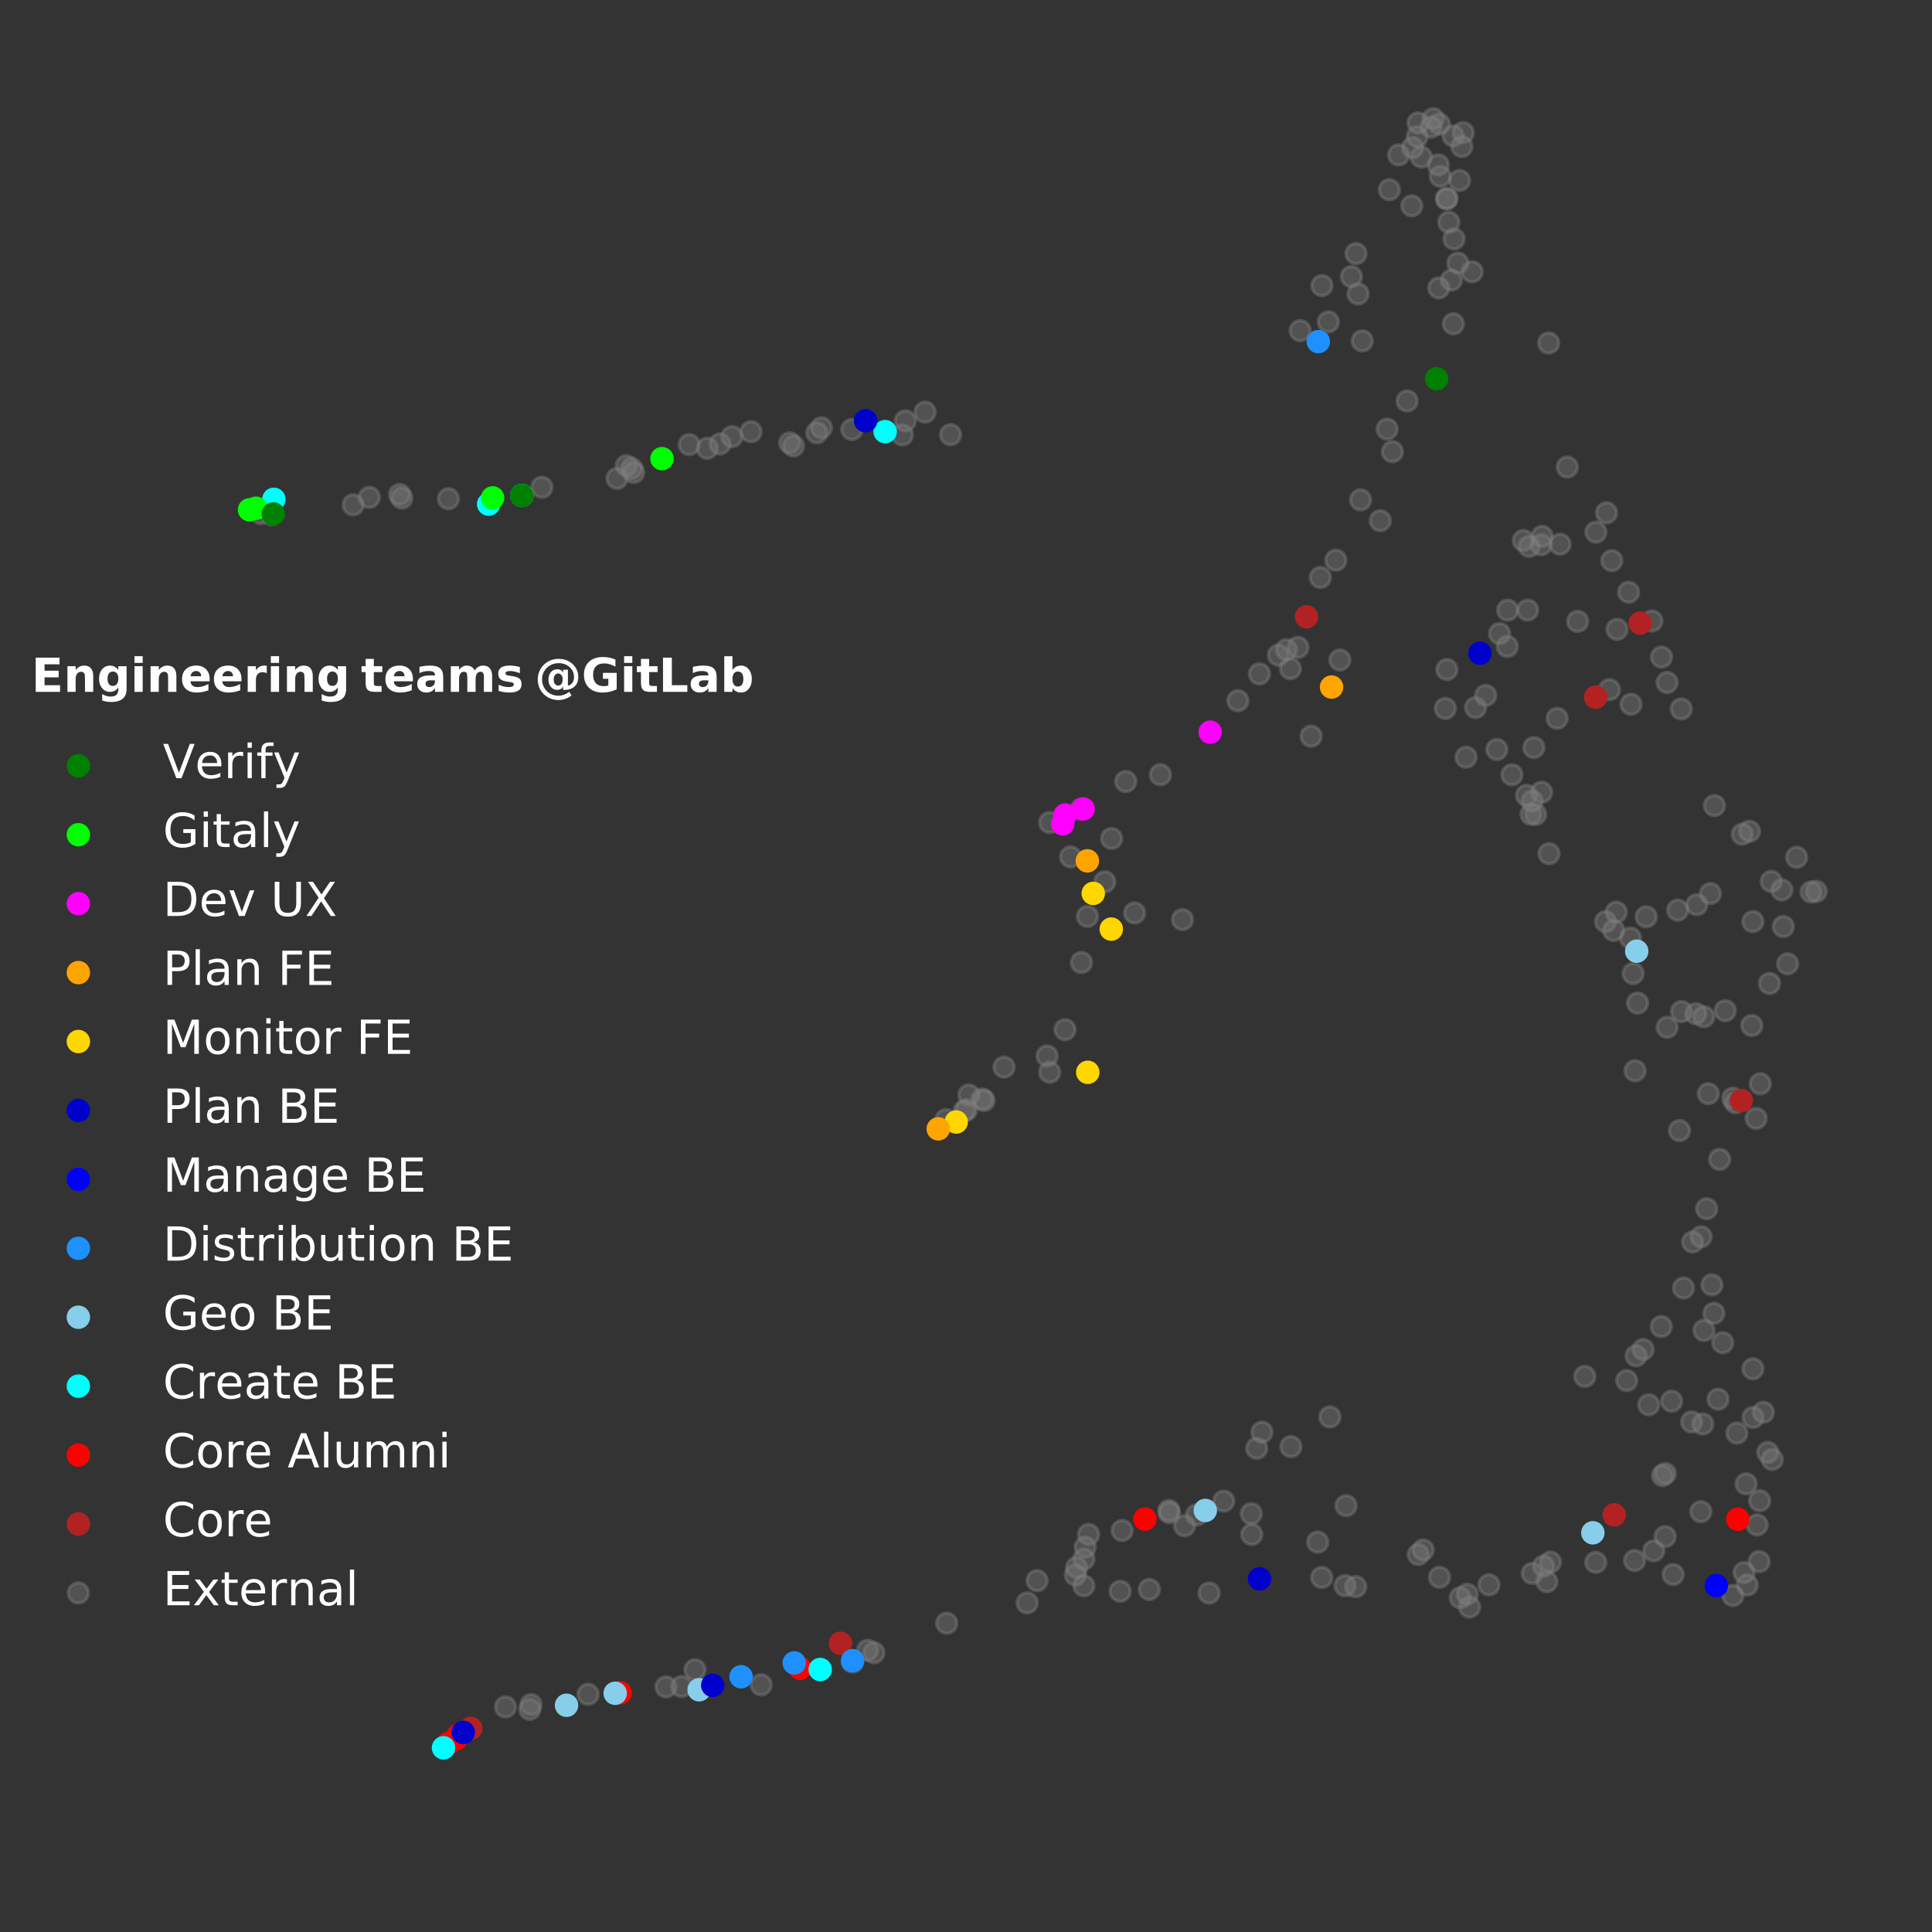 <?xml version="1.0" encoding="utf-8" standalone="no"?>
<!DOCTYPE svg PUBLIC "-//W3C//DTD SVG 1.1//EN"
  "http://www.w3.org/Graphics/SVG/1.1/DTD/svg11.dtd">
<!-- Created with matplotlib (https://matplotlib.org/) -->
<svg height="576pt" version="1.1" viewBox="0 0 576 576" width="576pt" xmlns="http://www.w3.org/2000/svg" xmlns:xlink="http://www.w3.org/1999/xlink">
 <rect x="0" y="0" width="576" height="576" fill="#333333" stroke="none"/>
 <defs>
  <style type="text/css">
*{stroke-linecap:butt;stroke-linejoin:round;}
  </style>
 </defs>
 <g id="figure_1">
  <g id="patch_1">
   <path d="M 0 576 
L 576 576 
L 576 0 
L 0 0 
z
" style="fill:none;"/>
  </g>
  <g id="axes_1">
   <g id="PathCollection_1">
    <defs>
     <path d="M 0 3 
C 0.796 3 1.559 2.684 2.121 2.121 
C 2.684 1.559 3 0.796 3 0 
C 3 -0.796 2.684 -1.559 2.121 -2.121 
C 1.559 -2.684 0.796 -3 0 -3 
C -0.796 -3 -1.559 -2.684 -2.121 -2.121 
C -2.684 -1.559 -3 -0.796 -3 0 
C -3 0.796 -2.684 1.559 -2.121 2.121 
C -1.559 2.684 -0.796 3 0 3 
z
" id="m000cef4a8d" style="stroke:#808080;stroke-opacity:0.4;"/>
    </defs>
    <g clip-path="url(#p402cd22b5e)">
     <use style="fill:#808080;fill-opacity:0.4;stroke:#808080;stroke-opacity:0.4;" x="288.124" xlink:href="#m000cef4a8d" y="330.923"/>
     <use style="fill:#808080;fill-opacity:0.4;stroke:#808080;stroke-opacity:0.4;" x="281.997" xlink:href="#m000cef4a8d" y="333.819"/>
     <use style="fill:#808080;fill-opacity:0.4;stroke:#808080;stroke-opacity:0.4;" x="150.707" xlink:href="#m000cef4a8d" y="508.898"/>
     <use style="fill:#808080;fill-opacity:0.4;stroke:#808080;stroke-opacity:0.4;" x="158.321" xlink:href="#m000cef4a8d" y="508.202"/>
     <use style="fill:#808080;fill-opacity:0.4;stroke:#808080;stroke-opacity:0.4;" x="157.961" xlink:href="#m000cef4a8d" y="509.622"/>
     <use style="fill:#808080;fill-opacity:0.4;stroke:#808080;stroke-opacity:0.4;" x="292.836" xlink:href="#m000cef4a8d" y="327.646"/>
     <use style="fill:#808080;fill-opacity:0.4;stroke:#808080;stroke-opacity:0.4;" x="198.551" xlink:href="#m000cef4a8d" y="502.931"/>
     <use style="fill:#808080;fill-opacity:0.4;stroke:#808080;stroke-opacity:0.4;" x="287.457" xlink:href="#m000cef4a8d" y="331.192"/>
     <use style="fill:#808080;fill-opacity:0.4;stroke:#808080;stroke-opacity:0.4;" x="175.325" xlink:href="#m000cef4a8d" y="505.131"/>
     <use style="fill:#808080;fill-opacity:0.4;stroke:#808080;stroke-opacity:0.4;" x="376.238" xlink:href="#m000cef4a8d" y="426.976"/>
     <use style="fill:#808080;fill-opacity:0.4;stroke:#808080;stroke-opacity:0.4;" x="258.672" xlink:href="#m000cef4a8d" y="492.022"/>
     <use style="fill:#808080;fill-opacity:0.4;stroke:#808080;stroke-opacity:0.4;" x="312.186" xlink:href="#m000cef4a8d" y="314.805"/>
     <use style="fill:#808080;fill-opacity:0.4;stroke:#808080;stroke-opacity:0.4;" x="77.694" xlink:href="#m000cef4a8d" y="153.084"/>
     <use style="fill:#808080;fill-opacity:0.4;stroke:#808080;stroke-opacity:0.4;" x="81.021" xlink:href="#m000cef4a8d" y="153.413"/>
     <use style="fill:#808080;fill-opacity:0.4;stroke:#808080;stroke-opacity:0.4;" x="312.947" xlink:href="#m000cef4a8d" y="319.669"/>
     <use style="fill:#808080;fill-opacity:0.4;stroke:#808080;stroke-opacity:0.4;" x="309.185" xlink:href="#m000cef4a8d" y="471.244"/>
     <use style="fill:#808080;fill-opacity:0.4;stroke:#808080;stroke-opacity:0.4;" x="203.229" xlink:href="#m000cef4a8d" y="502.828"/>
     <use style="fill:#808080;fill-opacity:0.4;stroke:#808080;stroke-opacity:0.4;" x="207.192" xlink:href="#m000cef4a8d" y="497.809"/>
     <use style="fill:#808080;fill-opacity:0.4;stroke:#808080;stroke-opacity:0.4;" x="406.135" xlink:href="#m000cef4a8d" y="101.629"/>
     <use style="fill:#808080;fill-opacity:0.4;stroke:#808080;stroke-opacity:0.4;" x="437.066" xlink:href="#m000cef4a8d" y="225.743"/>
     <use style="fill:#808080;fill-opacity:0.4;stroke:#808080;stroke-opacity:0.4;" x="254.166" xlink:href="#m000cef4a8d" y="495.535"/>
     <use style="fill:#808080;fill-opacity:0.4;stroke:#808080;stroke-opacity:0.4;" x="282.252" xlink:href="#m000cef4a8d" y="483.931"/>
     <use style="fill:#808080;fill-opacity:0.4;stroke:#808080;stroke-opacity:0.4;" x="119.802" xlink:href="#m000cef4a8d" y="148.496"/>
     <use style="fill:#808080;fill-opacity:0.4;stroke:#808080;stroke-opacity:0.4;" x="317.521" xlink:href="#m000cef4a8d" y="306.979"/>
     <use style="fill:#808080;fill-opacity:0.4;stroke:#808080;stroke-opacity:0.4;" x="105.302" xlink:href="#m000cef4a8d" y="150.505"/>
     <use style="fill:#808080;fill-opacity:0.4;stroke:#808080;stroke-opacity:0.4;" x="390.897" xlink:href="#m000cef4a8d" y="219.481"/>
     <use style="fill:#808080;fill-opacity:0.4;stroke:#808080;stroke-opacity:0.4;" x="348.513" xlink:href="#m000cef4a8d" y="450.309"/>
     <use style="fill:#808080;fill-opacity:0.4;stroke:#808080;stroke-opacity:0.4;" x="320.963" xlink:href="#m000cef4a8d" y="467.313"/>
     <use style="fill:#808080;fill-opacity:0.4;stroke:#808080;stroke-opacity:0.4;" x="401.305" xlink:href="#m000cef4a8d" y="448.882"/>
     <use style="fill:#808080;fill-opacity:0.4;stroke:#808080;stroke-opacity:0.4;" x="374.663" xlink:href="#m000cef4a8d" y="431.791"/>
     <use style="fill:#808080;fill-opacity:0.4;stroke:#808080;stroke-opacity:0.4;" x="323.529" xlink:href="#m000cef4a8d" y="461.268"/>
     <use style="fill:#808080;fill-opacity:0.4;stroke:#808080;stroke-opacity:0.4;" x="396.489" xlink:href="#m000cef4a8d" y="422.442"/>
     <use style="fill:#808080;fill-opacity:0.4;stroke:#808080;stroke-opacity:0.4;" x="324.554" xlink:href="#m000cef4a8d" y="457.455"/>
     <use style="fill:#808080;fill-opacity:0.4;stroke:#808080;stroke-opacity:0.4;" x="226.919" xlink:href="#m000cef4a8d" y="502.289"/>
     <use style="fill:#808080;fill-opacity:0.4;stroke:#808080;stroke-opacity:0.4;" x="348.598" xlink:href="#m000cef4a8d" y="450.977"/>
     <use style="fill:#808080;fill-opacity:0.4;stroke:#808080;stroke-opacity:0.4;" x="299.34" xlink:href="#m000cef4a8d" y="318.158"/>
     <use style="fill:#808080;fill-opacity:0.4;stroke:#808080;stroke-opacity:0.4;" x="424.297" xlink:href="#m000cef4a8d" y="462.1"/>
     <use style="fill:#808080;fill-opacity:0.4;stroke:#808080;stroke-opacity:0.4;" x="119.134" xlink:href="#m000cef4a8d" y="147.405"/>
     <use style="fill:#808080;fill-opacity:0.4;stroke:#808080;stroke-opacity:0.4;" x="345.969" xlink:href="#m000cef4a8d" y="230.969"/>
     <use style="fill:#808080;fill-opacity:0.4;stroke:#808080;stroke-opacity:0.4;" x="334.566" xlink:href="#m000cef4a8d" y="456.298"/>
     <use style="fill:#808080;fill-opacity:0.4;stroke:#808080;stroke-opacity:0.4;" x="335.621" xlink:href="#m000cef4a8d" y="232.988"/>
     <use style="fill:#808080;fill-opacity:0.4;stroke:#808080;stroke-opacity:0.4;" x="431.268" xlink:href="#m000cef4a8d" y="59.29"/>
     <use style="fill:#808080;fill-opacity:0.4;stroke:#808080;stroke-opacity:0.4;" x="333.958" xlink:href="#m000cef4a8d" y="474.41"/>
     <use style="fill:#808080;fill-opacity:0.4;stroke:#808080;stroke-opacity:0.4;" x="331.407" xlink:href="#m000cef4a8d" y="249.976"/>
     <use style="fill:#808080;fill-opacity:0.4;stroke:#808080;stroke-opacity:0.4;" x="356.714" xlink:href="#m000cef4a8d" y="451.663"/>
     <use style="fill:#808080;fill-opacity:0.4;stroke:#808080;stroke-opacity:0.4;" x="133.683" xlink:href="#m000cef4a8d" y="148.704"/>
     <use style="fill:#808080;fill-opacity:0.4;stroke:#808080;stroke-opacity:0.4;" x="323.131" xlink:href="#m000cef4a8d" y="472.779"/>
     <use style="fill:#808080;fill-opacity:0.4;stroke:#808080;stroke-opacity:0.4;" x="392.855" xlink:href="#m000cef4a8d" y="459.755"/>
     <use style="fill:#808080;fill-opacity:0.4;stroke:#808080;stroke-opacity:0.4;" x="495.66" xlink:href="#m000cef4a8d" y="439.924"/>
     <use style="fill:#808080;fill-opacity:0.4;stroke:#808080;stroke-opacity:0.4;" x="320.601" xlink:href="#m000cef4a8d" y="469.574"/>
     <use style="fill:#808080;fill-opacity:0.4;stroke:#808080;stroke-opacity:0.4;" x="422.839" xlink:href="#m000cef4a8d" y="463.441"/>
     <use style="fill:#808080;fill-opacity:0.4;stroke:#808080;stroke-opacity:0.4;" x="456.82" xlink:href="#m000cef4a8d" y="469.066"/>
     <use style="fill:#808080;fill-opacity:0.4;stroke:#808080;stroke-opacity:0.4;" x="462.258" xlink:href="#m000cef4a8d" y="465.716"/>
     <use style="fill:#808080;fill-opacity:0.4;stroke:#808080;stroke-opacity:0.4;" x="353.168" xlink:href="#m000cef4a8d" y="454.885"/>
     <use style="fill:#808080;fill-opacity:0.4;stroke:#808080;stroke-opacity:0.4;" x="427.298" xlink:href="#m000cef4a8d" y="35.374"/>
     <use style="fill:#808080;fill-opacity:0.4;stroke:#808080;stroke-opacity:0.4;" x="443.911" xlink:href="#m000cef4a8d" y="472.509"/>
     <use style="fill:#808080;fill-opacity:0.4;stroke:#808080;stroke-opacity:0.4;" x="429.154" xlink:href="#m000cef4a8d" y="470.236"/>
     <use style="fill:#808080;fill-opacity:0.4;stroke:#808080;stroke-opacity:0.4;" x="352.541" xlink:href="#m000cef4a8d" y="274.168"/>
     <use style="fill:#808080;fill-opacity:0.4;stroke:#808080;stroke-opacity:0.4;" x="322.407" xlink:href="#m000cef4a8d" y="286.957"/>
     <use style="fill:#808080;fill-opacity:0.4;stroke:#808080;stroke-opacity:0.4;" x="493.047" xlink:href="#m000cef4a8d" y="462.35"/>
     <use style="fill:#808080;fill-opacity:0.4;stroke:#808080;stroke-opacity:0.4;" x="364.85" xlink:href="#m000cef4a8d" y="447.525"/>
     <use style="fill:#808080;fill-opacity:0.4;stroke:#808080;stroke-opacity:0.4;" x="404.278" xlink:href="#m000cef4a8d" y="75.61"/>
     <use style="fill:#808080;fill-opacity:0.4;stroke:#808080;stroke-opacity:0.4;" x="387.617" xlink:href="#m000cef4a8d" y="98.577"/>
     <use style="fill:#808080;fill-opacity:0.4;stroke:#808080;stroke-opacity:0.4;" x="437.427" xlink:href="#m000cef4a8d" y="475.315"/>
     <use style="fill:#808080;fill-opacity:0.4;stroke:#808080;stroke-opacity:0.4;" x="531.23" xlink:href="#m000cef4a8d" y="265.31"/>
     <use style="fill:#808080;fill-opacity:0.4;stroke:#808080;stroke-opacity:0.4;" x="496.498" xlink:href="#m000cef4a8d" y="439.297"/>
     <use style="fill:#808080;fill-opacity:0.4;stroke:#808080;stroke-opacity:0.4;" x="324.204" xlink:href="#m000cef4a8d" y="273.208"/>
     <use style="fill:#808080;fill-opacity:0.4;stroke:#808080;stroke-opacity:0.4;" x="513.595" xlink:href="#m000cef4a8d" y="400.321"/>
     <use style="fill:#808080;fill-opacity:0.4;stroke:#808080;stroke-opacity:0.4;" x="404.184" xlink:href="#m000cef4a8d" y="473.051"/>
     <use style="fill:#808080;fill-opacity:0.4;stroke:#808080;stroke-opacity:0.4;" x="394.115" xlink:href="#m000cef4a8d" y="85.13"/>
     <use style="fill:#808080;fill-opacity:0.4;stroke:#808080;stroke-opacity:0.4;" x="342.651" xlink:href="#m000cef4a8d" y="473.869"/>
     <use style="fill:#808080;fill-opacity:0.4;stroke:#808080;stroke-opacity:0.4;" x="323.141" xlink:href="#m000cef4a8d" y="464.826"/>
     <use style="fill:#808080;fill-opacity:0.4;stroke:#808080;stroke-opacity:0.4;" x="186.738" xlink:href="#m000cef4a8d" y="138.816"/>
     <use style="fill:#808080;fill-opacity:0.4;stroke:#808080;stroke-opacity:0.4;" x="386.958" xlink:href="#m000cef4a8d" y="192.997"/>
     <use style="fill:#808080;fill-opacity:0.4;stroke:#808080;stroke-opacity:0.4;" x="329.373" xlink:href="#m000cef4a8d" y="262.912"/>
     <use style="fill:#808080;fill-opacity:0.4;stroke:#808080;stroke-opacity:0.4;" x="511.129" xlink:href="#m000cef4a8d" y="240.172"/>
     <use style="fill:#808080;fill-opacity:0.4;stroke:#808080;stroke-opacity:0.4;" x="467.259" xlink:href="#m000cef4a8d" y="139.255"/>
     <use style="fill:#808080;fill-opacity:0.4;stroke:#808080;stroke-opacity:0.4;" x="373.05" xlink:href="#m000cef4a8d" y="451.298"/>
     <use style="fill:#808080;fill-opacity:0.4;stroke:#808080;stroke-opacity:0.4;" x="508.031" xlink:href="#m000cef4a8d" y="396.637"/>
     <use style="fill:#808080;fill-opacity:0.4;stroke:#808080;stroke-opacity:0.4;" x="489.874" xlink:href="#m000cef4a8d" y="402.345"/>
     <use style="fill:#808080;fill-opacity:0.4;stroke:#808080;stroke-opacity:0.4;" x="306.242" xlink:href="#m000cef4a8d" y="477.883"/>
     <use style="fill:#808080;fill-opacity:0.4;stroke:#808080;stroke-opacity:0.4;" x="507.076" xlink:href="#m000cef4a8d" y="450.682"/>
     <use style="fill:#808080;fill-opacity:0.4;stroke:#808080;stroke-opacity:0.4;" x="436.236" xlink:href="#m000cef4a8d" y="39.544"/>
     <use style="fill:#808080;fill-opacity:0.4;stroke:#808080;stroke-opacity:0.4;" x="505.881" xlink:href="#m000cef4a8d" y="269.718"/>
     <use style="fill:#808080;fill-opacity:0.4;stroke:#808080;stroke-opacity:0.4;" x="487.337" xlink:href="#m000cef4a8d" y="465.239"/>
     <use style="fill:#808080;fill-opacity:0.4;stroke:#808080;stroke-opacity:0.4;" x="188.926" xlink:href="#m000cef4a8d" y="140.847"/>
     <use style="fill:#808080;fill-opacity:0.4;stroke:#808080;stroke-opacity:0.4;" x="288.857" xlink:href="#m000cef4a8d" y="326.437"/>
     <use style="fill:#808080;fill-opacity:0.4;stroke:#808080;stroke-opacity:0.4;" x="527.042" xlink:href="#m000cef4a8d" y="433.005"/>
     <use style="fill:#808080;fill-opacity:0.4;stroke:#808080;stroke-opacity:0.4;" x="461.174" xlink:href="#m000cef4a8d" y="471.554"/>
     <use style="fill:#808080;fill-opacity:0.4;stroke:#808080;stroke-opacity:0.4;" x="415.128" xlink:href="#m000cef4a8d" y="134.661"/>
     <use style="fill:#808080;fill-opacity:0.4;stroke:#808080;stroke-opacity:0.4;" x="210.864" xlink:href="#m000cef4a8d" y="133.651"/>
     <use style="fill:#808080;fill-opacity:0.4;stroke:#808080;stroke-opacity:0.4;" x="423.741" xlink:href="#m000cef4a8d" y="46.829"/>
     <use style="fill:#808080;fill-opacity:0.4;stroke:#808080;stroke-opacity:0.4;" x="496.429" xlink:href="#m000cef4a8d" y="458.108"/>
     <use style="fill:#808080;fill-opacity:0.4;stroke:#808080;stroke-opacity:0.4;" x="487.476" xlink:href="#m000cef4a8d" y="319.227"/>
     <use style="fill:#808080;fill-opacity:0.4;stroke:#808080;stroke-opacity:0.4;" x="447.081" xlink:href="#m000cef4a8d" y="188.884"/>
     <use style="fill:#808080;fill-opacity:0.4;stroke:#808080;stroke-opacity:0.4;" x="528.061" xlink:href="#m000cef4a8d" y="262.778"/>
     <use style="fill:#808080;fill-opacity:0.4;stroke:#808080;stroke-opacity:0.4;" x="521.585" xlink:href="#m000cef4a8d" y="247.824"/>
     <use style="fill:#808080;fill-opacity:0.4;stroke:#808080;stroke-opacity:0.4;" x="491.545" xlink:href="#m000cef4a8d" y="418.802"/>
     <use style="fill:#808080;fill-opacity:0.4;stroke:#808080;stroke-opacity:0.4;" x="373.2" xlink:href="#m000cef4a8d" y="457.471"/>
     <use style="fill:#808080;fill-opacity:0.4;stroke:#808080;stroke-opacity:0.4;" x="504.62" xlink:href="#m000cef4a8d" y="370.295"/>
     <use style="fill:#808080;fill-opacity:0.4;stroke:#808080;stroke-opacity:0.4;" x="338.254" xlink:href="#m000cef4a8d" y="272.183"/>
     <use style="fill:#808080;fill-opacity:0.4;stroke:#808080;stroke-opacity:0.4;" x="519.439" xlink:href="#m000cef4a8d" y="248.69"/>
     <use style="fill:#808080;fill-opacity:0.4;stroke:#808080;stroke-opacity:0.4;" x="435.352" xlink:href="#m000cef4a8d" y="476.344"/>
     <use style="fill:#808080;fill-opacity:0.4;stroke:#808080;stroke-opacity:0.4;" x="460.193" xlink:href="#m000cef4a8d" y="466.907"/>
     <use style="fill:#808080;fill-opacity:0.4;stroke:#808080;stroke-opacity:0.4;" x="541.489" xlink:href="#m000cef4a8d" y="265.741"/>
     <use style="fill:#808080;fill-opacity:0.4;stroke:#808080;stroke-opacity:0.4;" x="461.714" xlink:href="#m000cef4a8d" y="102.262"/>
     <use style="fill:#808080;fill-opacity:0.4;stroke:#808080;stroke-opacity:0.4;" x="161.557" xlink:href="#m000cef4a8d" y="145.262"/>
     <use style="fill:#808080;fill-opacity:0.4;stroke:#808080;stroke-opacity:0.4;" x="507.673" xlink:href="#m000cef4a8d" y="424.545"/>
     <use style="fill:#808080;fill-opacity:0.4;stroke:#808080;stroke-opacity:0.4;" x="431.35" xlink:href="#m000cef4a8d" y="59.18"/>
     <use style="fill:#808080;fill-opacity:0.4;stroke:#808080;stroke-opacity:0.4;" x="472.48" xlink:href="#m000cef4a8d" y="410.36"/>
     <use style="fill:#808080;fill-opacity:0.4;stroke:#808080;stroke-opacity:0.4;" x="490.792" xlink:href="#m000cef4a8d" y="273.323"/>
     <use style="fill:#808080;fill-opacity:0.4;stroke:#808080;stroke-opacity:0.4;" x="312.933" xlink:href="#m000cef4a8d" y="245.212"/>
     <use style="fill:#808080;fill-opacity:0.4;stroke:#808080;stroke-opacity:0.4;" x="484.975" xlink:href="#m000cef4a8d" y="411.6"/>
     <use style="fill:#808080;fill-opacity:0.4;stroke:#808080;stroke-opacity:0.4;" x="522.648" xlink:href="#m000cef4a8d" y="422.589"/>
     <use style="fill:#808080;fill-opacity:0.4;stroke:#808080;stroke-opacity:0.4;" x="501.894" xlink:href="#m000cef4a8d" y="384.006"/>
     <use style="fill:#808080;fill-opacity:0.4;stroke:#808080;stroke-opacity:0.4;" x="531.67" xlink:href="#m000cef4a8d" y="276.243"/>
     <use style="fill:#808080;fill-opacity:0.4;stroke:#808080;stroke-opacity:0.4;" x="435.141" xlink:href="#m000cef4a8d" y="53.796"/>
     <use style="fill:#808080;fill-opacity:0.4;stroke:#808080;stroke-opacity:0.4;" x="404.889" xlink:href="#m000cef4a8d" y="87.616"/>
     <use style="fill:#808080;fill-opacity:0.4;stroke:#808080;stroke-opacity:0.4;" x="360.471" xlink:href="#m000cef4a8d" y="474.948"/>
     <use style="fill:#808080;fill-opacity:0.4;stroke:#808080;stroke-opacity:0.4;" x="369.049" xlink:href="#m000cef4a8d" y="208.905"/>
     <use style="fill:#808080;fill-opacity:0.4;stroke:#808080;stroke-opacity:0.4;" x="236.541" xlink:href="#m000cef4a8d" y="132.968"/>
     <use style="fill:#808080;fill-opacity:0.4;stroke:#808080;stroke-opacity:0.4;" x="498.818" xlink:href="#m000cef4a8d" y="469.423"/>
     <use style="fill:#808080;fill-opacity:0.4;stroke:#808080;stroke-opacity:0.4;" x="495.279" xlink:href="#m000cef4a8d" y="395.497"/>
     <use style="fill:#808080;fill-opacity:0.4;stroke:#808080;stroke-opacity:0.4;" x="214.695" xlink:href="#m000cef4a8d" y="132.335"/>
     <use style="fill:#808080;fill-opacity:0.4;stroke:#808080;stroke-opacity:0.4;" x="478.677" xlink:href="#m000cef4a8d" y="274.772"/>
     <use style="fill:#808080;fill-opacity:0.4;stroke:#808080;stroke-opacity:0.4;" x="522.276" xlink:href="#m000cef4a8d" y="305.728"/>
     <use style="fill:#808080;fill-opacity:0.4;stroke:#808080;stroke-opacity:0.4;" x="322.315" xlink:href="#m000cef4a8d" y="241.25"/>
     <use style="fill:#808080;fill-opacity:0.4;stroke:#808080;stroke-opacity:0.4;" x="539.947" xlink:href="#m000cef4a8d" y="265.942"/>
     <use style="fill:#808080;fill-opacity:0.4;stroke:#808080;stroke-opacity:0.4;" x="223.898" xlink:href="#m000cef4a8d" y="128.713"/>
     <use style="fill:#808080;fill-opacity:0.4;stroke:#808080;stroke-opacity:0.4;" x="450.752" xlink:href="#m000cef4a8d" y="230.985"/>
     <use style="fill:#808080;fill-opacity:0.4;stroke:#808080;stroke-opacity:0.4;" x="505.603" xlink:href="#m000cef4a8d" y="302.209"/>
     <use style="fill:#808080;fill-opacity:0.4;stroke:#808080;stroke-opacity:0.4;" x="384.723" xlink:href="#m000cef4a8d" y="199.343"/>
     <use style="fill:#808080;fill-opacity:0.4;stroke:#808080;stroke-opacity:0.4;" x="393.648" xlink:href="#m000cef4a8d" y="172.162"/>
     <use style="fill:#808080;fill-opacity:0.4;stroke:#808080;stroke-opacity:0.4;" x="411.514" xlink:href="#m000cef4a8d" y="155.24"/>
     <use style="fill:#808080;fill-opacity:0.4;stroke:#808080;stroke-opacity:0.4;" x="394.06" xlink:href="#m000cef4a8d" y="470.297"/>
     <use style="fill:#808080;fill-opacity:0.4;stroke:#808080;stroke-opacity:0.4;" x="516.641" xlink:href="#m000cef4a8d" y="475.682"/>
     <use style="fill:#808080;fill-opacity:0.4;stroke:#808080;stroke-opacity:0.4;" x="532.956" xlink:href="#m000cef4a8d" y="287.345"/>
     <use style="fill:#808080;fill-opacity:0.4;stroke:#808080;stroke-opacity:0.4;" x="481.112" xlink:href="#m000cef4a8d" y="277.412"/>
     <use style="fill:#808080;fill-opacity:0.4;stroke:#808080;stroke-opacity:0.4;" x="500.189" xlink:href="#m000cef4a8d" y="271.335"/>
     <use style="fill:#808080;fill-opacity:0.4;stroke:#808080;stroke-opacity:0.4;" x="110.097" xlink:href="#m000cef4a8d" y="148.277"/>
     <use style="fill:#808080;fill-opacity:0.4;stroke:#808080;stroke-opacity:0.4;" x="524.8" xlink:href="#m000cef4a8d" y="323.108"/>
     <use style="fill:#808080;fill-opacity:0.4;stroke:#808080;stroke-opacity:0.4;" x="218.223" xlink:href="#m000cef4a8d" y="130.17"/>
     <use style="fill:#808080;fill-opacity:0.4;stroke:#808080;stroke-opacity:0.4;" x="283.4" xlink:href="#m000cef4a8d" y="129.591"/>
     <use style="fill:#808080;fill-opacity:0.4;stroke:#808080;stroke-opacity:0.4;" x="497.037" xlink:href="#m000cef4a8d" y="306.267"/>
     <use style="fill:#808080;fill-opacity:0.4;stroke:#808080;stroke-opacity:0.4;" x="488.223" xlink:href="#m000cef4a8d" y="299.059"/>
     <use style="fill:#808080;fill-opacity:0.4;stroke:#808080;stroke-opacity:0.4;" x="381.128" xlink:href="#m000cef4a8d" y="195.315"/>
     <use style="fill:#808080;fill-opacity:0.4;stroke:#808080;stroke-opacity:0.4;" x="523.579" xlink:href="#m000cef4a8d" y="333.436"/>
     <use style="fill:#808080;fill-opacity:0.4;stroke:#808080;stroke-opacity:0.4;" x="509.947" xlink:href="#m000cef4a8d" y="266.385"/>
     <use style="fill:#808080;fill-opacity:0.4;stroke:#808080;stroke-opacity:0.4;" x="465.104" xlink:href="#m000cef4a8d" y="162.252"/>
     <use style="fill:#808080;fill-opacity:0.4;stroke:#808080;stroke-opacity:0.4;" x="244.889" xlink:href="#m000cef4a8d" y="127.518"/>
     <use style="fill:#808080;fill-opacity:0.4;stroke:#808080;stroke-opacity:0.4;" x="293.39" xlink:href="#m000cef4a8d" y="328.108"/>
     <use style="fill:#808080;fill-opacity:0.4;stroke:#808080;stroke-opacity:0.4;" x="517.403" xlink:href="#m000cef4a8d" y="328.769"/>
     <use style="fill:#808080;fill-opacity:0.4;stroke:#808080;stroke-opacity:0.4;" x="486.895" xlink:href="#m000cef4a8d" y="290.224"/>
     <use style="fill:#808080;fill-opacity:0.4;stroke:#808080;stroke-opacity:0.4;" x="253.952" xlink:href="#m000cef4a8d" y="128.054"/>
     <use style="fill:#808080;fill-opacity:0.4;stroke:#808080;stroke-opacity:0.4;" x="475.751" xlink:href="#m000cef4a8d" y="465.806"/>
     <use style="fill:#808080;fill-opacity:0.4;stroke:#808080;stroke-opacity:0.4;" x="510.965" xlink:href="#m000cef4a8d" y="391.552"/>
     <use style="fill:#808080;fill-opacity:0.4;stroke:#808080;stroke-opacity:0.4;" x="439.922" xlink:href="#m000cef4a8d" y="210.949"/>
     <use style="fill:#808080;fill-opacity:0.4;stroke:#808080;stroke-opacity:0.4;" x="421.156" xlink:href="#m000cef4a8d" y="44.032"/>
     <use style="fill:#808080;fill-opacity:0.4;stroke:#808080;stroke-opacity:0.4;" x="260.538" xlink:href="#m000cef4a8d" y="492.72"/>
     <use style="fill:#808080;fill-opacity:0.4;stroke:#808080;stroke-opacity:0.4;" x="501.231" xlink:href="#m000cef4a8d" y="211.358"/>
     <use style="fill:#808080;fill-opacity:0.4;stroke:#808080;stroke-opacity:0.4;" x="405.634" xlink:href="#m000cef4a8d" y="149.016"/>
     <use style="fill:#808080;fill-opacity:0.4;stroke:#808080;stroke-opacity:0.4;" x="500.726" xlink:href="#m000cef4a8d" y="337.079"/>
     <use style="fill:#808080;fill-opacity:0.4;stroke:#808080;stroke-opacity:0.4;" x="486.113" xlink:href="#m000cef4a8d" y="279.671"/>
     <use style="fill:#808080;fill-opacity:0.4;stroke:#808080;stroke-opacity:0.4;" x="481.87" xlink:href="#m000cef4a8d" y="271.933"/>
     <use style="fill:#808080;fill-opacity:0.4;stroke:#808080;stroke-opacity:0.4;" x="399.465" xlink:href="#m000cef4a8d" y="196.757"/>
     <use style="fill:#808080;fill-opacity:0.4;stroke:#808080;stroke-opacity:0.4;" x="495.343" xlink:href="#m000cef4a8d" y="195.889"/>
     <use style="fill:#808080;fill-opacity:0.4;stroke:#808080;stroke-opacity:0.4;" x="478.953" xlink:href="#m000cef4a8d" y="152.889"/>
     <use style="fill:#808080;fill-opacity:0.4;stroke:#808080;stroke-opacity:0.4;" x="416.998" xlink:href="#m000cef4a8d" y="46.193"/>
     <use style="fill:#808080;fill-opacity:0.4;stroke:#808080;stroke-opacity:0.4;" x="401.008" xlink:href="#m000cef4a8d" y="472.74"/>
     <use style="fill:#808080;fill-opacity:0.4;stroke:#808080;stroke-opacity:0.4;" x="459.506" xlink:href="#m000cef4a8d" y="162.4"/>
     <use style="fill:#808080;fill-opacity:0.4;stroke:#808080;stroke-opacity:0.4;" x="433.231" xlink:href="#m000cef4a8d" y="40.511"/>
     <use style="fill:#808080;fill-opacity:0.4;stroke:#808080;stroke-opacity:0.4;" x="429.142" xlink:href="#m000cef4a8d" y="37.014"/>
     <use style="fill:#808080;fill-opacity:0.4;stroke:#808080;stroke-opacity:0.4;" x="520.91" xlink:href="#m000cef4a8d" y="472.551"/>
     <use style="fill:#808080;fill-opacity:0.4;stroke:#808080;stroke-opacity:0.4;" x="522.602" xlink:href="#m000cef4a8d" y="408.088"/>
     <use style="fill:#808080;fill-opacity:0.4;stroke:#808080;stroke-opacity:0.4;" x="487.78" xlink:href="#m000cef4a8d" y="404.206"/>
     <use style="fill:#808080;fill-opacity:0.4;stroke:#808080;stroke-opacity:0.4;" x="486.262" xlink:href="#m000cef4a8d" y="209.956"/>
     <use style="fill:#808080;fill-opacity:0.4;stroke:#808080;stroke-opacity:0.4;" x="413.552" xlink:href="#m000cef4a8d" y="127.922"/>
     <use style="fill:#808080;fill-opacity:0.4;stroke:#808080;stroke-opacity:0.4;" x="528.372" xlink:href="#m000cef4a8d" y="435.119"/>
     <use style="fill:#808080;fill-opacity:0.4;stroke:#808080;stroke-opacity:0.4;" x="383.531" xlink:href="#m000cef4a8d" y="193.681"/>
     <use style="fill:#808080;fill-opacity:0.4;stroke:#808080;stroke-opacity:0.4;" x="438.127" xlink:href="#m000cef4a8d" y="479.112"/>
     <use style="fill:#808080;fill-opacity:0.4;stroke:#808080;stroke-opacity:0.4;" x="519.987" xlink:href="#m000cef4a8d" y="468.826"/>
     <use style="fill:#808080;fill-opacity:0.4;stroke:#808080;stroke-opacity:0.4;" x="514.349" xlink:href="#m000cef4a8d" y="301.33"/>
     <use style="fill:#808080;fill-opacity:0.4;stroke:#808080;stroke-opacity:0.4;" x="455.1" xlink:href="#m000cef4a8d" y="237.117"/>
     <use style="fill:#808080;fill-opacity:0.4;stroke:#808080;stroke-opacity:0.4;" x="482.107" xlink:href="#m000cef4a8d" y="187.626"/>
     <use style="fill:#808080;fill-opacity:0.4;stroke:#808080;stroke-opacity:0.4;" x="520.598" xlink:href="#m000cef4a8d" y="442.382"/>
     <use style="fill:#808080;fill-opacity:0.4;stroke:#808080;stroke-opacity:0.4;" x="525.725" xlink:href="#m000cef4a8d" y="421.057"/>
     <use style="fill:#808080;fill-opacity:0.4;stroke:#808080;stroke-opacity:0.4;" x="454.165" xlink:href="#m000cef4a8d" y="161.138"/>
     <use style="fill:#808080;fill-opacity:0.4;stroke:#808080;stroke-opacity:0.4;" x="398.268" xlink:href="#m000cef4a8d" y="167.006"/>
     <use style="fill:#808080;fill-opacity:0.4;stroke:#808080;stroke-opacity:0.4;" x="433.287" xlink:href="#m000cef4a8d" y="96.538"/>
     <use style="fill:#808080;fill-opacity:0.4;stroke:#808080;stroke-opacity:0.4;" x="384.869" xlink:href="#m000cef4a8d" y="431.285"/>
     <use style="fill:#808080;fill-opacity:0.4;stroke:#808080;stroke-opacity:0.4;" x="510.379" xlink:href="#m000cef4a8d" y="383.063"/>
     <use style="fill:#808080;fill-opacity:0.4;stroke:#808080;stroke-opacity:0.4;" x="508.811" xlink:href="#m000cef4a8d" y="360.361"/>
     <use style="fill:#808080;fill-opacity:0.4;stroke:#808080;stroke-opacity:0.4;" x="188.302" xlink:href="#m000cef4a8d" y="139.64"/>
     <use style="fill:#808080;fill-opacity:0.4;stroke:#808080;stroke-opacity:0.4;" x="479.833" xlink:href="#m000cef4a8d" y="205.597"/>
     <use style="fill:#808080;fill-opacity:0.4;stroke:#808080;stroke-opacity:0.4;" x="492.495" xlink:href="#m000cef4a8d" y="185.107"/>
     <use style="fill:#808080;fill-opacity:0.4;stroke:#808080;stroke-opacity:0.4;" x="205.493" xlink:href="#m000cef4a8d" y="132.537"/>
     <use style="fill:#808080;fill-opacity:0.4;stroke:#808080;stroke-opacity:0.4;" x="235.436" xlink:href="#m000cef4a8d" y="132.027"/>
     <use style="fill:#808080;fill-opacity:0.4;stroke:#808080;stroke-opacity:0.4;" x="517.838" xlink:href="#m000cef4a8d" y="427.253"/>
     <use style="fill:#808080;fill-opacity:0.4;stroke:#808080;stroke-opacity:0.4;" x="512.689" xlink:href="#m000cef4a8d" y="345.661"/>
     <use style="fill:#808080;fill-opacity:0.4;stroke:#808080;stroke-opacity:0.4;" x="522.605" xlink:href="#m000cef4a8d" y="274.766"/>
     <use style="fill:#808080;fill-opacity:0.4;stroke:#808080;stroke-opacity:0.4;" x="470.352" xlink:href="#m000cef4a8d" y="185.241"/>
     <use style="fill:#808080;fill-opacity:0.4;stroke:#808080;stroke-opacity:0.4;" x="455.875" xlink:href="#m000cef4a8d" y="162.929"/>
     <use style="fill:#808080;fill-opacity:0.4;stroke:#808080;stroke-opacity:0.4;" x="433.497" xlink:href="#m000cef4a8d" y="71.229"/>
     <use style="fill:#808080;fill-opacity:0.4;stroke:#808080;stroke-opacity:0.4;" x="375.474" xlink:href="#m000cef4a8d" y="200.899"/>
     <use style="fill:#808080;fill-opacity:0.4;stroke:#808080;stroke-opacity:0.4;" x="183.946" xlink:href="#m000cef4a8d" y="142.626"/>
     <use style="fill:#808080;fill-opacity:0.4;stroke:#808080;stroke-opacity:0.4;" x="422.773" xlink:href="#m000cef4a8d" y="36.637"/>
     <use style="fill:#808080;fill-opacity:0.4;stroke:#808080;stroke-opacity:0.4;" x="524.458" xlink:href="#m000cef4a8d" y="465.57"/>
     <use style="fill:#808080;fill-opacity:0.4;stroke:#808080;stroke-opacity:0.4;" x="523.852" xlink:href="#m000cef4a8d" y="454.619"/>
     <use style="fill:#808080;fill-opacity:0.4;stroke:#808080;stroke-opacity:0.4;" x="527.551" xlink:href="#m000cef4a8d" y="293.192"/>
     <use style="fill:#808080;fill-opacity:0.4;stroke:#808080;stroke-opacity:0.4;" x="507.961" xlink:href="#m000cef4a8d" y="303.129"/>
     <use style="fill:#808080;fill-opacity:0.4;stroke:#808080;stroke-opacity:0.4;" x="459.601" xlink:href="#m000cef4a8d" y="236.191"/>
     <use style="fill:#808080;fill-opacity:0.4;stroke:#808080;stroke-opacity:0.4;" x="457.3" xlink:href="#m000cef4a8d" y="222.879"/>
     <use style="fill:#808080;fill-opacity:0.4;stroke:#808080;stroke-opacity:0.4;" x="431.37" xlink:href="#m000cef4a8d" y="199.607"/>
     <use style="fill:#808080;fill-opacity:0.4;stroke:#808080;stroke-opacity:0.4;" x="449.493" xlink:href="#m000cef4a8d" y="181.912"/>
     <use style="fill:#808080;fill-opacity:0.4;stroke:#808080;stroke-opacity:0.4;" x="455.436" xlink:href="#m000cef4a8d" y="181.885"/>
     <use style="fill:#808080;fill-opacity:0.4;stroke:#808080;stroke-opacity:0.4;" x="243.525" xlink:href="#m000cef4a8d" y="129.018"/>
     <use style="fill:#808080;fill-opacity:0.4;stroke:#808080;stroke-opacity:0.4;" x="275.799" xlink:href="#m000cef4a8d" y="122.87"/>
     <use style="fill:#808080;fill-opacity:0.4;stroke:#808080;stroke-opacity:0.4;" x="420.907" xlink:href="#m000cef4a8d" y="61.358"/>
     <use style="fill:#808080;fill-opacity:0.4;stroke:#808080;stroke-opacity:0.4;" x="435.83" xlink:href="#m000cef4a8d" y="43.677"/>
     <use style="fill:#808080;fill-opacity:0.4;stroke:#808080;stroke-opacity:0.4;" x="429.422" xlink:href="#m000cef4a8d" y="52.588"/>
     <use style="fill:#808080;fill-opacity:0.4;stroke:#808080;stroke-opacity:0.4;" x="535.644" xlink:href="#m000cef4a8d" y="255.582"/>
     <use style="fill:#808080;fill-opacity:0.4;stroke:#808080;stroke-opacity:0.4;" x="516.612" xlink:href="#m000cef4a8d" y="327.423"/>
     <use style="fill:#808080;fill-opacity:0.4;stroke:#808080;stroke-opacity:0.4;" x="501.32" xlink:href="#m000cef4a8d" y="301.579"/>
     <use style="fill:#808080;fill-opacity:0.4;stroke:#808080;stroke-opacity:0.4;" x="446.259" xlink:href="#m000cef4a8d" y="223.442"/>
     <use style="fill:#808080;fill-opacity:0.4;stroke:#808080;stroke-opacity:0.4;" x="464.233" xlink:href="#m000cef4a8d" y="214.161"/>
     <use style="fill:#808080;fill-opacity:0.4;stroke:#808080;stroke-opacity:0.4;" x="497.03" xlink:href="#m000cef4a8d" y="203.482"/>
     <use style="fill:#808080;fill-opacity:0.4;stroke:#808080;stroke-opacity:0.4;" x="419.506" xlink:href="#m000cef4a8d" y="119.548"/>
     <use style="fill:#808080;fill-opacity:0.4;stroke:#808080;stroke-opacity:0.4;" x="269.027" xlink:href="#m000cef4a8d" y="129.652"/>
     <use style="fill:#808080;fill-opacity:0.4;stroke:#808080;stroke-opacity:0.4;" x="524.612" xlink:href="#m000cef4a8d" y="447.413"/>
     <use style="fill:#808080;fill-opacity:0.4;stroke:#808080;stroke-opacity:0.4;" x="498.365" xlink:href="#m000cef4a8d" y="417.745"/>
     <use style="fill:#808080;fill-opacity:0.4;stroke:#808080;stroke-opacity:0.4;" x="430.898" xlink:href="#m000cef4a8d" y="211.207"/>
     <use style="fill:#808080;fill-opacity:0.4;stroke:#808080;stroke-opacity:0.4;" x="449.381" xlink:href="#m000cef4a8d" y="192.71"/>
     <use style="fill:#808080;fill-opacity:0.4;stroke:#808080;stroke-opacity:0.4;" x="485.545" xlink:href="#m000cef4a8d" y="176.561"/>
     <use style="fill:#808080;fill-opacity:0.4;stroke:#808080;stroke-opacity:0.4;" x="431.94" xlink:href="#m000cef4a8d" y="66.248"/>
     <use style="fill:#808080;fill-opacity:0.4;stroke:#808080;stroke-opacity:0.4;" x="432.724" xlink:href="#m000cef4a8d" y="83.49"/>
     <use style="fill:#808080;fill-opacity:0.4;stroke:#808080;stroke-opacity:0.4;" x="428.957" xlink:href="#m000cef4a8d" y="85.845"/>
     <use style="fill:#808080;fill-opacity:0.4;stroke:#808080;stroke-opacity:0.4;" x="422.52" xlink:href="#m000cef4a8d" y="40.726"/>
     <use style="fill:#808080;fill-opacity:0.4;stroke:#808080;stroke-opacity:0.4;" x="461.825" xlink:href="#m000cef4a8d" y="254.512"/>
     <use style="fill:#808080;fill-opacity:0.4;stroke:#808080;stroke-opacity:0.4;" x="456.469" xlink:href="#m000cef4a8d" y="242.745"/>
     <use style="fill:#808080;fill-opacity:0.4;stroke:#808080;stroke-opacity:0.4;" x="457.83" xlink:href="#m000cef4a8d" y="242.786"/>
     <use style="fill:#808080;fill-opacity:0.4;stroke:#808080;stroke-opacity:0.4;" x="456.792" xlink:href="#m000cef4a8d" y="238.813"/>
     <use style="fill:#808080;fill-opacity:0.4;stroke:#808080;stroke-opacity:0.4;" x="480.53" xlink:href="#m000cef4a8d" y="167.138"/>
     <use style="fill:#808080;fill-opacity:0.4;stroke:#808080;stroke-opacity:0.4;" x="402.894" xlink:href="#m000cef4a8d" y="82.465"/>
     <use style="fill:#808080;fill-opacity:0.4;stroke:#808080;stroke-opacity:0.4;" x="396.036" xlink:href="#m000cef4a8d" y="95.959"/>
     <use style="fill:#808080;fill-opacity:0.4;stroke:#808080;stroke-opacity:0.4;" x="319.173" xlink:href="#m000cef4a8d" y="255.468"/>
     <use style="fill:#808080;fill-opacity:0.4;stroke:#808080;stroke-opacity:0.4;" x="426.675" xlink:href="#m000cef4a8d" y="37.876"/>
     <use style="fill:#808080;fill-opacity:0.4;stroke:#808080;stroke-opacity:0.4;" x="504.34" xlink:href="#m000cef4a8d" y="423.93"/>
     <use style="fill:#808080;fill-opacity:0.4;stroke:#808080;stroke-opacity:0.4;" x="512.208" xlink:href="#m000cef4a8d" y="417.148"/>
     <use style="fill:#808080;fill-opacity:0.4;stroke:#808080;stroke-opacity:0.4;" x="507.153" xlink:href="#m000cef4a8d" y="368.721"/>
     <use style="fill:#808080;fill-opacity:0.4;stroke:#808080;stroke-opacity:0.4;" x="509.307" xlink:href="#m000cef4a8d" y="326.043"/>
     <use style="fill:#808080;fill-opacity:0.4;stroke:#808080;stroke-opacity:0.4;" x="442.928" xlink:href="#m000cef4a8d" y="207.325"/>
     <use style="fill:#808080;fill-opacity:0.4;stroke:#808080;stroke-opacity:0.4;" x="475.797" xlink:href="#m000cef4a8d" y="158.656"/>
     <use style="fill:#808080;fill-opacity:0.4;stroke:#808080;stroke-opacity:0.4;" x="459.774" xlink:href="#m000cef4a8d" y="159.909"/>
     <use style="fill:#808080;fill-opacity:0.4;stroke:#808080;stroke-opacity:0.4;" x="438.896" xlink:href="#m000cef4a8d" y="81.024"/>
     <use style="fill:#808080;fill-opacity:0.4;stroke:#808080;stroke-opacity:0.4;" x="434.645" xlink:href="#m000cef4a8d" y="78.438"/>
     <use style="fill:#808080;fill-opacity:0.4;stroke:#808080;stroke-opacity:0.4;" x="414.21" xlink:href="#m000cef4a8d" y="56.556"/>
     <use style="fill:#808080;fill-opacity:0.4;stroke:#808080;stroke-opacity:0.4;" x="269.925" xlink:href="#m000cef4a8d" y="125.482"/>
     <use style="fill:#808080;fill-opacity:0.4;stroke:#808080;stroke-opacity:0.4;" x="428.8" xlink:href="#m000cef4a8d" y="49.157"/>
    </g>
   </g>
   <g id="PathCollection_2">
    <defs>
     <path d="M 0 3 
C 0.796 3 1.559 2.684 2.121 2.121 
C 2.684 1.559 3 0.796 3 0 
C 3 -0.796 2.684 -1.559 2.121 -2.121 
C 1.559 -2.684 0.796 -3 0 -3 
C -0.796 -3 -1.559 -2.684 -2.121 -2.121 
C -2.684 -1.559 -3 -0.796 -3 0 
C -3 0.796 -2.684 1.559 -2.121 2.121 
C -1.559 2.684 -0.796 3 0 3 
z
" id="mf5be920bd9" style="stroke:#b22222;"/>
    </defs>
    <g clip-path="url(#p402cd22b5e)">
     <use style="fill:#b22222;stroke:#b22222;" x="140.34" xlink:href="#mf5be920bd9" y="515.307"/>
     <use style="fill:#b22222;stroke:#b22222;" x="250.569" xlink:href="#mf5be920bd9" y="489.915"/>
     <use style="fill:#b22222;stroke:#b22222;" x="475.72" xlink:href="#mf5be920bd9" y="207.842"/>
     <use style="fill:#b22222;stroke:#b22222;" x="481.248" xlink:href="#mf5be920bd9" y="451.634"/>
     <use style="fill:#b22222;stroke:#b22222;" x="488.992" xlink:href="#mf5be920bd9" y="185.759"/>
     <use style="fill:#b22222;stroke:#b22222;" x="519.147" xlink:href="#mf5be920bd9" y="328.131"/>
     <use style="fill:#b22222;stroke:#b22222;" x="389.525" xlink:href="#mf5be920bd9" y="183.879"/>
    </g>
   </g>
   <g id="PathCollection_3">
    <defs>
     <path d="M 0 3 
C 0.796 3 1.559 2.684 2.121 2.121 
C 2.684 1.559 3 0.796 3 0 
C 3 -0.796 2.684 -1.559 2.121 -2.121 
C 1.559 -2.684 0.796 -3 0 -3 
C -0.796 -3 -1.559 -2.684 -2.121 -2.121 
C -2.684 -1.559 -3 -0.796 -3 0 
C -3 0.796 -2.684 1.559 -2.121 2.121 
C -1.559 2.684 -0.796 3 0 3 
z
" id="m3baa44732c" style="stroke:#ff0000;"/>
    </defs>
    <g clip-path="url(#p402cd22b5e)">
     <use style="fill:#ff0000;stroke:#ff0000;" x="133.655" xlink:href="#m3baa44732c" y="519.829"/>
     <use style="fill:#ff0000;stroke:#ff0000;" x="135.92" xlink:href="#m3baa44732c" y="518.42"/>
     <use style="fill:#ff0000;stroke:#ff0000;" x="136.724" xlink:href="#m3baa44732c" y="517.288"/>
     <use style="fill:#ff0000;stroke:#ff0000;" x="518.104" xlink:href="#m3baa44732c" y="452.942"/>
     <use style="fill:#ff0000;stroke:#ff0000;" x="184.908" xlink:href="#m3baa44732c" y="504.668"/>
     <use style="fill:#ff0000;stroke:#ff0000;" x="341.348" xlink:href="#m3baa44732c" y="452.891"/>
     <use style="fill:#ff0000;stroke:#ff0000;" x="238.516" xlink:href="#m3baa44732c" y="497.386"/>
    </g>
   </g>
   <g id="PathCollection_4">
    <defs>
     <path d="M 0 3 
C 0.796 3 1.559 2.684 2.121 2.121 
C 2.684 1.559 3 0.796 3 0 
C 3 -0.796 2.684 -1.559 2.121 -2.121 
C 1.559 -2.684 0.796 -3 0 -3 
C -0.796 -3 -1.559 -2.684 -2.121 -2.121 
C -2.684 -1.559 -3 -0.796 -3 0 
C -3 0.796 -2.684 1.559 -2.121 2.121 
C -1.559 2.684 -0.796 3 0 3 
z
" id="m5beabf6b3f" style="stroke:#00ffff;"/>
    </defs>
    <g clip-path="url(#p402cd22b5e)">
     <use style="fill:#00ffff;stroke:#00ffff;" x="132.222" xlink:href="#m5beabf6b3f" y="521.086"/>
     <use style="fill:#00ffff;stroke:#00ffff;" x="81.648" xlink:href="#m5beabf6b3f" y="148.868"/>
     <use style="fill:#00ffff;stroke:#00ffff;" x="244.529" xlink:href="#m5beabf6b3f" y="497.74"/>
     <use style="fill:#00ffff;stroke:#00ffff;" x="155.591" xlink:href="#m5beabf6b3f" y="147.705"/>
     <use style="fill:#00ffff;stroke:#00ffff;" x="145.678" xlink:href="#m5beabf6b3f" y="150.297"/>
     <use style="fill:#00ffff;stroke:#00ffff;" x="263.891" xlink:href="#m5beabf6b3f" y="128.693"/>
    </g>
   </g>
   <g id="PathCollection_5">
    <defs>
     <path d="M 0 3 
C 0.796 3 1.559 2.684 2.121 2.121 
C 2.684 1.559 3 0.796 3 0 
C 3 -0.796 2.684 -1.559 2.121 -2.121 
C 1.559 -2.684 0.796 -3 0 -3 
C -0.796 -3 -1.559 -2.684 -2.121 -2.121 
C -2.684 -1.559 -3 -0.796 -3 0 
C -3 0.796 -2.684 1.559 -2.121 2.121 
C -1.559 2.684 -0.796 3 0 3 
z
" id="m60a667c5f4" style="stroke:#87ceeb;"/>
    </defs>
    <g clip-path="url(#p402cd22b5e)">
     <use style="fill:#87ceeb;stroke:#87ceeb;" x="168.902" xlink:href="#m60a667c5f4" y="508.408"/>
     <use style="fill:#87ceeb;stroke:#87ceeb;" x="183.409" xlink:href="#m60a667c5f4" y="504.827"/>
     <use style="fill:#87ceeb;stroke:#87ceeb;" x="208.425" xlink:href="#m60a667c5f4" y="503.78"/>
     <use style="fill:#87ceeb;stroke:#87ceeb;" x="474.887" xlink:href="#m60a667c5f4" y="456.985"/>
     <use style="fill:#87ceeb;stroke:#87ceeb;" x="359.341" xlink:href="#m60a667c5f4" y="450.322"/>
     <use style="fill:#87ceeb;stroke:#87ceeb;" x="487.969" xlink:href="#m60a667c5f4" y="283.586"/>
    </g>
   </g>
   <g id="PathCollection_6">
    <defs>
     <path d="M 0 3 
C 0.796 3 1.559 2.684 2.121 2.121 
C 2.684 1.559 3 0.796 3 0 
C 3 -0.796 2.684 -1.559 2.121 -2.121 
C 1.559 -2.684 0.796 -3 0 -3 
C -0.796 -3 -1.559 -2.684 -2.121 -2.121 
C -2.684 -1.559 -3 -0.796 -3 0 
C -3 0.796 -2.684 1.559 -2.121 2.121 
C -1.559 2.684 -0.796 3 0 3 
z
" id="m2b73adffca" style="stroke:#1e90ff;"/>
    </defs>
    <g clip-path="url(#p402cd22b5e)">
     <use style="fill:#1e90ff;stroke:#1e90ff;" x="236.789" xlink:href="#m2b73adffca" y="495.782"/>
     <use style="fill:#1e90ff;stroke:#1e90ff;" x="220.942" xlink:href="#m2b73adffca" y="499.904"/>
     <use style="fill:#1e90ff;stroke:#1e90ff;" x="254.188" xlink:href="#m2b73adffca" y="495.116"/>
     <use style="fill:#1e90ff;stroke:#1e90ff;" x="393.04" xlink:href="#m2b73adffca" y="101.843"/>
    </g>
   </g>
   <g id="PathCollection_7">
    <defs>
     <path d="M 0 3 
C 0.796 3 1.559 2.684 2.121 2.121 
C 2.684 1.559 3 0.796 3 0 
C 3 -0.796 2.684 -1.559 2.121 -2.121 
C 1.559 -2.684 0.796 -3 0 -3 
C -0.796 -3 -1.559 -2.684 -2.121 -2.121 
C -2.684 -1.559 -3 -0.796 -3 0 
C -3 0.796 -2.684 1.559 -2.121 2.121 
C -1.559 2.684 -0.796 3 0 3 
z
" id="m5b1014081f" style="stroke:#0000ff;"/>
    </defs>
    <g clip-path="url(#p402cd22b5e)">
     <use style="fill:#0000ff;stroke:#0000ff;" x="511.7" xlink:href="#m5b1014081f" y="472.722"/>
    </g>
   </g>
   <g id="PathCollection_8">
    <defs>
     <path d="M 0 3 
C 0.796 3 1.559 2.684 2.121 2.121 
C 2.684 1.559 3 0.796 3 0 
C 3 -0.796 2.684 -1.559 2.121 -2.121 
C 1.559 -2.684 0.796 -3 0 -3 
C -0.796 -3 -1.559 -2.684 -2.121 -2.121 
C -2.684 -1.559 -3 -0.796 -3 0 
C -3 0.796 -2.684 1.559 -2.121 2.121 
C -1.559 2.684 -0.796 3 0 3 
z
" id="m6c8c44672c" style="stroke:#0000cd;"/>
    </defs>
    <g clip-path="url(#p402cd22b5e)">
     <use style="fill:#0000cd;stroke:#0000cd;" x="138.114" xlink:href="#m6c8c44672c" y="516.487"/>
     <use style="fill:#0000cd;stroke:#0000cd;" x="212.495" xlink:href="#m6c8c44672c" y="502.47"/>
     <use style="fill:#0000cd;stroke:#0000cd;" x="375.506" xlink:href="#m6c8c44672c" y="470.711"/>
     <use style="fill:#0000cd;stroke:#0000cd;" x="258.063" xlink:href="#m6c8c44672c" y="125.44"/>
     <use style="fill:#0000cd;stroke:#0000cd;" x="441.224" xlink:href="#m6c8c44672c" y="194.741"/>
    </g>
   </g>
   <g id="PathCollection_9">
    <defs>
     <path d="M 0 3 
C 0.796 3 1.559 2.684 2.121 2.121 
C 2.684 1.559 3 0.796 3 0 
C 3 -0.796 2.684 -1.559 2.121 -2.121 
C 1.559 -2.684 0.796 -3 0 -3 
C -0.796 -3 -1.559 -2.684 -2.121 -2.121 
C -2.684 -1.559 -3 -0.796 -3 0 
C -3 0.796 -2.684 1.559 -2.121 2.121 
C -1.559 2.684 -0.796 3 0 3 
z
" id="m5c672251a9" style="stroke:#ffd700;"/>
    </defs>
    <g clip-path="url(#p402cd22b5e)">
     <use style="fill:#ffd700;stroke:#ffd700;" x="285.076" xlink:href="#m5c672251a9" y="334.503"/>
     <use style="fill:#ffd700;stroke:#ffd700;" x="324.302" xlink:href="#m5c672251a9" y="319.696"/>
     <use style="fill:#ffd700;stroke:#ffd700;" x="331.312" xlink:href="#m5c672251a9" y="277.001"/>
     <use style="fill:#ffd700;stroke:#ffd700;" x="325.939" xlink:href="#m5c672251a9" y="266.353"/>
    </g>
   </g>
   <g id="PathCollection_10">
    <defs>
     <path d="M 0 3 
C 0.796 3 1.559 2.684 2.121 2.121 
C 2.684 1.559 3 0.796 3 0 
C 3 -0.796 2.684 -1.559 2.121 -2.121 
C 1.559 -2.684 0.796 -3 0 -3 
C -0.796 -3 -1.559 -2.684 -2.121 -2.121 
C -2.684 -1.559 -3 -0.796 -3 0 
C -3 0.796 -2.684 1.559 -2.121 2.121 
C -1.559 2.684 -0.796 3 0 3 
z
" id="m6edd81b64e" style="stroke:#ffa500;"/>
    </defs>
    <g clip-path="url(#p402cd22b5e)">
     <use style="fill:#ffa500;stroke:#ffa500;" x="279.726" xlink:href="#m6edd81b64e" y="336.557"/>
     <use style="fill:#ffa500;stroke:#ffa500;" x="396.984" xlink:href="#m6edd81b64e" y="204.834"/>
     <use style="fill:#ffa500;stroke:#ffa500;" x="324.18" xlink:href="#m6edd81b64e" y="256.651"/>
    </g>
   </g>
   <g id="PathCollection_11">
    <defs>
     <path d="M 0 3 
C 0.796 3 1.559 2.684 2.121 2.121 
C 2.684 1.559 3 0.796 3 0 
C 3 -0.796 2.684 -1.559 2.121 -2.121 
C 1.559 -2.684 0.796 -3 0 -3 
C -0.796 -3 -1.559 -2.684 -2.121 -2.121 
C -2.684 -1.559 -3 -0.796 -3 0 
C -3 0.796 -2.684 1.559 -2.121 2.121 
C -1.559 2.684 -0.796 3 0 3 
z
" id="m43f2b3e2e2" style="stroke:#ff00ff;"/>
    </defs>
    <g clip-path="url(#p402cd22b5e)">
     <use style="fill:#ff00ff;stroke:#ff00ff;" x="360.81" xlink:href="#m43f2b3e2e2" y="218.289"/>
     <use style="fill:#ff00ff;stroke:#ff00ff;" x="322.931" xlink:href="#m43f2b3e2e2" y="241.184"/>
     <use style="fill:#ff00ff;stroke:#ff00ff;" x="316.842" xlink:href="#m43f2b3e2e2" y="245.625"/>
     <use style="fill:#ff00ff;stroke:#ff00ff;" x="317.557" xlink:href="#m43f2b3e2e2" y="242.985"/>
    </g>
   </g>
   <g id="PathCollection_12">
    <defs>
     <path d="M 0 3 
C 0.796 3 1.559 2.684 2.121 2.121 
C 2.684 1.559 3 0.796 3 0 
C 3 -0.796 2.684 -1.559 2.121 -2.121 
C 1.559 -2.684 0.796 -3 0 -3 
C -0.796 -3 -1.559 -2.684 -2.121 -2.121 
C -2.684 -1.559 -3 -0.796 -3 0 
C -3 0.796 -2.684 1.559 -2.121 2.121 
C -1.559 2.684 -0.796 3 0 3 
z
" id="m70bb54266f" style="stroke:#00ff00;"/>
    </defs>
    <g clip-path="url(#p402cd22b5e)">
     <use style="fill:#00ff00;stroke:#00ff00;" x="76.327" xlink:href="#m70bb54266f" y="151.521"/>
     <use style="fill:#00ff00;stroke:#00ff00;" x="74.4" xlink:href="#m70bb54266f" y="151.991"/>
     <use style="fill:#00ff00;stroke:#00ff00;" x="146.868" xlink:href="#m70bb54266f" y="148.445"/>
     <use style="fill:#00ff00;stroke:#00ff00;" x="197.366" xlink:href="#m70bb54266f" y="136.738"/>
    </g>
   </g>
   <g id="PathCollection_13">
    <defs>
     <path d="M 0 3 
C 0.796 3 1.559 2.684 2.121 2.121 
C 2.684 1.559 3 0.796 3 0 
C 3 -0.796 2.684 -1.559 2.121 -2.121 
C 1.559 -2.684 0.796 -3 0 -3 
C -0.796 -3 -1.559 -2.684 -2.121 -2.121 
C -2.684 -1.559 -3 -0.796 -3 0 
C -3 0.796 -2.684 1.559 -2.121 2.121 
C -1.559 2.684 -0.796 3 0 3 
z
" id="me8de7bdac8" style="stroke:#008000;"/>
    </defs>
    <g clip-path="url(#p402cd22b5e)">
     <use style="fill:#008000;stroke:#008000;" x="81.495" xlink:href="#me8de7bdac8" y="153.217"/>
     <use style="fill:#008000;stroke:#008000;" x="155.563" xlink:href="#me8de7bdac8" y="147.737"/>
     <use style="fill:#008000;stroke:#008000;" x="428.32" xlink:href="#me8de7bdac8" y="112.91"/>
    </g>
   </g>
   <g id="legend_1">
    <g id="text_1">
     <!-- $\bf{Engineering\:teams\:@GitLab}$ -->
     <defs>
      <path d="M 9.188 72.906 
L 59.906 72.906 
L 59.906 58.688 
L 27.984 58.688 
L 27.984 45.125 
L 58.016 45.125 
L 58.016 30.906 
L 27.984 30.906 
L 27.984 14.203 
L 60.984 14.203 
L 60.984 0 
L 9.188 0 
z
" id="DejaVuSans-Bold-69"/>
      <path d="M 63.375 33.297 
L 63.375 0 
L 45.797 0 
L 45.797 5.422 
L 45.797 25.484 
Q 45.797 32.562 45.484 35.25 
Q 45.172 37.938 44.391 39.203 
Q 43.359 40.922 41.594 41.875 
Q 39.844 42.828 37.594 42.828 
Q 32.125 42.828 29 38.594 
Q 25.875 34.375 25.875 26.906 
L 25.875 0 
L 8.406 0 
L 8.406 54.688 
L 25.875 54.688 
L 25.875 46.688 
Q 29.828 51.469 34.266 53.734 
Q 38.719 56 44.094 56 
Q 53.562 56 58.469 50.188 
Q 63.375 44.391 63.375 33.297 
z
" id="DejaVuSans-Bold-110"/>
      <path d="M 45.609 9.281 
Q 42 4.5 37.641 2.25 
Q 33.297 0 27.594 0 
Q 17.578 0 11.031 7.875 
Q 4.5 15.766 4.5 27.984 
Q 4.5 40.234 11.031 48.062 
Q 17.578 55.906 27.594 55.906 
Q 33.297 55.906 37.641 53.656 
Q 42 51.422 45.609 46.578 
L 45.609 54.688 
L 63.188 54.688 
L 63.188 5.516 
Q 63.188 -7.672 54.859 -14.625 
Q 46.531 -21.578 30.719 -21.578 
Q 25.594 -21.578 20.797 -20.797 
Q 16.016 -20.016 11.188 -18.406 
L 11.188 -4.781 
Q 15.766 -7.422 20.156 -8.719 
Q 24.562 -10.016 29 -10.016 
Q 37.594 -10.016 41.594 -6.25 
Q 45.609 -2.484 45.609 5.516 
z
M 34.078 43.312 
Q 28.656 43.312 25.625 39.297 
Q 22.609 35.297 22.609 27.984 
Q 22.609 20.453 25.531 16.578 
Q 28.469 12.703 34.078 12.703 
Q 39.547 12.703 42.578 16.703 
Q 45.609 20.703 45.609 27.984 
Q 45.609 35.297 42.578 39.297 
Q 39.547 43.312 34.078 43.312 
z
" id="DejaVuSans-Bold-103"/>
      <path d="M 8.406 54.688 
L 25.875 54.688 
L 25.875 0 
L 8.406 0 
z
M 8.406 75.984 
L 25.875 75.984 
L 25.875 61.719 
L 8.406 61.719 
z
" id="DejaVuSans-Bold-105"/>
      <path d="M 62.984 27.484 
L 62.984 22.516 
L 22.125 22.516 
Q 22.75 16.359 26.562 13.281 
Q 30.375 10.203 37.203 10.203 
Q 42.719 10.203 48.5 11.844 
Q 54.297 13.484 60.406 16.797 
L 60.406 3.328 
Q 54.203 0.984 48 -0.219 
Q 41.797 -1.422 35.594 -1.422 
Q 20.75 -1.422 12.516 6.125 
Q 4.297 13.672 4.297 27.297 
Q 4.297 40.672 12.375 48.328 
Q 20.453 56 34.625 56 
Q 47.516 56 55.25 48.234 
Q 62.984 40.484 62.984 27.484 
z
M 45.016 33.297 
Q 45.016 38.281 42.109 41.328 
Q 39.203 44.391 34.516 44.391 
Q 29.438 44.391 26.266 41.531 
Q 23.094 38.672 22.312 33.297 
z
" id="DejaVuSans-Bold-101"/>
      <path d="M 49.031 39.797 
Q 46.734 40.875 44.453 41.375 
Q 42.188 41.891 39.891 41.891 
Q 33.156 41.891 29.516 37.562 
Q 25.875 33.25 25.875 25.203 
L 25.875 0 
L 8.406 0 
L 8.406 54.688 
L 25.875 54.688 
L 25.875 45.703 
Q 29.25 51.078 33.609 53.531 
Q 37.984 56 44.094 56 
Q 44.969 56 45.984 55.922 
Q 47.016 55.859 48.969 55.609 
z
" id="DejaVuSans-Bold-114"/>
      <path d="M 27.484 70.219 
L 27.484 54.688 
L 45.516 54.688 
L 45.516 42.188 
L 27.484 42.188 
L 27.484 19 
Q 27.484 15.188 29 13.844 
Q 30.516 12.5 35.016 12.5 
L 44 12.5 
L 44 0 
L 29 0 
Q 18.656 0 14.328 4.312 
Q 10.016 8.641 10.016 19 
L 10.016 42.188 
L 1.312 42.188 
L 1.312 54.688 
L 10.016 54.688 
L 10.016 70.219 
z
" id="DejaVuSans-Bold-116"/>
      <path d="M 32.906 24.609 
Q 27.438 24.609 24.672 22.75 
Q 21.922 20.906 21.922 17.281 
Q 21.922 13.969 24.141 12.078 
Q 26.375 10.203 30.328 10.203 
Q 35.25 10.203 38.625 13.734 
Q 42 17.281 42 22.609 
L 42 24.609 
z
M 59.625 31.203 
L 59.625 0 
L 42 0 
L 42 8.109 
Q 38.484 3.125 34.078 0.844 
Q 29.688 -1.422 23.391 -1.422 
Q 14.891 -1.422 9.594 3.531 
Q 4.297 8.5 4.297 16.406 
Q 4.297 26.031 10.906 30.516 
Q 17.531 35.016 31.688 35.016 
L 42 35.016 
L 42 36.375 
Q 42 40.531 38.719 42.453 
Q 35.453 44.391 28.516 44.391 
Q 22.906 44.391 18.062 43.266 
Q 13.234 42.141 9.078 39.891 
L 9.078 53.219 
Q 14.703 54.594 20.359 55.297 
Q 26.031 56 31.688 56 
Q 46.484 56 53.047 50.172 
Q 59.625 44.344 59.625 31.203 
z
" id="DejaVuSans-Bold-97"/>
      <path d="M 59.078 45.609 
Q 62.406 50.688 66.969 53.344 
Q 71.531 56 77 56 
Q 86.422 56 91.359 50.188 
Q 96.297 44.391 96.297 33.297 
L 96.297 0 
L 78.719 0 
L 78.719 28.516 
Q 78.766 29.156 78.781 29.828 
Q 78.812 30.516 78.812 31.781 
Q 78.812 37.594 77.094 40.203 
Q 75.391 42.828 71.578 42.828 
Q 66.609 42.828 63.891 38.719 
Q 61.188 34.625 61.078 26.859 
L 61.078 0 
L 43.5 0 
L 43.5 28.516 
Q 43.5 37.594 41.938 40.203 
Q 40.375 42.828 36.375 42.828 
Q 31.344 42.828 28.609 38.703 
Q 25.875 34.578 25.875 26.906 
L 25.875 0 
L 8.297 0 
L 8.297 54.688 
L 25.875 54.688 
L 25.875 46.688 
Q 29.109 51.312 33.281 53.656 
Q 37.453 56 42.484 56 
Q 48.141 56 52.484 53.266 
Q 56.844 50.531 59.078 45.609 
z
" id="DejaVuSans-Bold-109"/>
      <path d="M 51.125 52.984 
L 51.125 39.703 
Q 45.516 42.047 40.281 43.219 
Q 35.062 44.391 30.422 44.391 
Q 25.438 44.391 23.016 43.141 
Q 20.609 41.891 20.609 39.312 
Q 20.609 37.203 22.438 36.078 
Q 24.266 34.969 29 34.422 
L 32.078 33.984 
Q 45.516 32.281 50.141 28.375 
Q 54.781 24.469 54.781 16.109 
Q 54.781 7.375 48.328 2.969 
Q 41.891 -1.422 29.109 -1.422 
Q 23.688 -1.422 17.891 -0.562 
Q 12.109 0.297 6 2 
L 6 15.281 
Q 11.234 12.75 16.719 11.469 
Q 22.219 10.203 27.875 10.203 
Q 33.016 10.203 35.594 11.609 
Q 38.188 13.031 38.188 15.828 
Q 38.188 18.172 36.406 19.312 
Q 34.625 20.453 29.297 21.094 
L 26.219 21.484 
Q 14.547 22.953 9.859 26.906 
Q 5.172 30.859 5.172 38.922 
Q 5.172 47.609 11.125 51.797 
Q 17.094 56 29.391 56 
Q 34.234 56 39.547 55.266 
Q 44.875 54.547 51.125 52.984 
z
" id="DejaVuSans-Bold-115"/>
      <path d="M 40.578 26.312 
Q 40.578 20.312 43.141 16.844 
Q 45.703 13.375 50.094 13.375 
Q 54.438 13.375 57.031 16.859 
Q 59.625 20.359 59.625 26.312 
Q 59.625 32.234 57 35.672 
Q 54.391 39.109 50 39.109 
Q 45.703 39.109 43.141 35.672 
Q 40.578 32.234 40.578 26.312 
z
M 60.594 11.625 
Q 59.125 8.156 55.875 6.219 
Q 52.641 4.297 48.297 4.297 
Q 39.891 4.297 34.641 10.375 
Q 29.391 16.453 29.391 26.219 
Q 29.391 35.984 34.656 42.078 
Q 39.938 48.188 48.297 48.188 
Q 52.641 48.188 55.875 46.234 
Q 59.125 44.281 60.594 40.828 
L 60.594 47.219 
L 70.797 47.219 
L 70.797 13.375 
Q 76.859 14.312 80.328 19.219 
Q 83.797 24.125 83.797 31.781 
Q 83.797 36.672 82.375 40.938 
Q 80.953 45.219 78.078 48.781 
Q 73.438 54.734 66.469 57.953 
Q 59.516 61.188 51.422 61.188 
Q 45.75 61.188 40.578 59.688 
Q 35.406 58.203 31 55.328 
Q 23.781 50.531 19.75 42.938 
Q 15.719 35.359 15.719 26.516 
Q 15.719 19.234 18.328 12.859 
Q 20.953 6.5 25.875 1.609 
Q 30.766 -3.172 37.078 -5.688 
Q 43.406 -8.203 50.594 -8.203 
Q 56.734 -8.203 62.891 -5.906 
Q 69.047 -3.609 73.391 0.297 
L 78.609 -7.625 
Q 72.516 -12.359 65.312 -14.875 
Q 58.109 -17.391 50.688 -17.391 
Q 41.656 -17.391 33.641 -14.188 
Q 25.641 -10.984 19.391 -4.891 
Q 13.141 1.219 9.859 9.25 
Q 6.594 17.281 6.594 26.516 
Q 6.594 35.406 9.906 43.453 
Q 13.234 51.516 19.391 57.625 
Q 25.531 63.672 33.703 66.984 
Q 41.891 70.312 50.688 70.312 
Q 61.625 70.312 70.562 66.141 
Q 79.5 61.969 85.5 54.109 
Q 89.156 49.312 91.031 43.719 
Q 92.922 38.141 92.922 31.984 
Q 92.922 18.75 84.953 11.422 
Q 77 4.109 62.5 4.109 
L 60.594 4.109 
z
" id="DejaVuSans-Bold-64"/>
      <path d="M 74.703 5.422 
Q 67.672 2 60.109 0.281 
Q 52.547 -1.422 44.484 -1.422 
Q 26.266 -1.422 15.625 8.766 
Q 4.984 18.953 4.984 36.375 
Q 4.984 54 15.812 64.109 
Q 26.656 74.219 45.516 74.219 
Q 52.781 74.219 59.438 72.844 
Q 66.109 71.484 72.016 68.797 
L 72.016 53.719 
Q 65.922 57.172 59.891 58.875 
Q 53.859 60.594 47.797 60.594 
Q 36.578 60.594 30.5 54.312 
Q 24.422 48.047 24.422 36.375 
Q 24.422 24.812 30.281 18.5 
Q 36.141 12.203 46.922 12.203 
Q 49.859 12.203 52.375 12.562 
Q 54.891 12.938 56.891 13.719 
L 56.891 27.875 
L 45.406 27.875 
L 45.406 40.484 
L 74.703 40.484 
z
" id="DejaVuSans-Bold-71"/>
      <path d="M 9.188 72.906 
L 27.984 72.906 
L 27.984 14.203 
L 60.984 14.203 
L 60.984 0 
L 9.188 0 
z
" id="DejaVuSans-Bold-76"/>
      <path d="M 37.5 11.281 
Q 43.109 11.281 46.062 15.375 
Q 49.031 19.484 49.031 27.297 
Q 49.031 35.109 46.062 39.203 
Q 43.109 43.312 37.5 43.312 
Q 31.891 43.312 28.875 39.188 
Q 25.875 35.062 25.875 27.297 
Q 25.875 19.531 28.875 15.406 
Q 31.891 11.281 37.5 11.281 
z
M 25.875 46.688 
Q 29.5 51.469 33.891 53.734 
Q 38.281 56 44 56 
Q 54.109 56 60.594 47.969 
Q 67.094 39.938 67.094 27.297 
Q 67.094 14.656 60.594 6.609 
Q 54.109 -1.422 44 -1.422 
Q 38.281 -1.422 33.891 0.844 
Q 29.5 3.125 25.875 7.906 
L 25.875 0 
L 8.406 0 
L 8.406 75.984 
L 25.875 75.984 
z
" id="DejaVuSans-Bold-98"/>
     </defs>
     <g style="fill:#ffffff;" transform="translate(9.364 206.274)scale(0.14 -0.14)">
      <use transform="translate(0 0.016)" xlink:href="#DejaVuSans-Bold-69"/>
      <use transform="translate(68.311 0.016)" xlink:href="#DejaVuSans-Bold-110"/>
      <use transform="translate(139.502 0.016)" xlink:href="#DejaVuSans-Bold-103"/>
      <use transform="translate(211.084 0.016)" xlink:href="#DejaVuSans-Bold-105"/>
      <use transform="translate(245.361 0.016)" xlink:href="#DejaVuSans-Bold-110"/>
      <use transform="translate(316.553 0.016)" xlink:href="#DejaVuSans-Bold-101"/>
      <use transform="translate(384.375 0.016)" xlink:href="#DejaVuSans-Bold-101"/>
      <use transform="translate(452.197 0.016)" xlink:href="#DejaVuSans-Bold-114"/>
      <use transform="translate(501.514 0.016)" xlink:href="#DejaVuSans-Bold-105"/>
      <use transform="translate(535.791 0.016)" xlink:href="#DejaVuSans-Bold-110"/>
      <use transform="translate(606.982 0.016)" xlink:href="#DejaVuSans-Bold-103"/>
      <use transform="translate(701.72 0.016)" xlink:href="#DejaVuSans-Bold-116"/>
      <use transform="translate(749.522 0.016)" xlink:href="#DejaVuSans-Bold-101"/>
      <use transform="translate(817.345 0.016)" xlink:href="#DejaVuSans-Bold-97"/>
      <use transform="translate(884.825 0.016)" xlink:href="#DejaVuSans-Bold-109"/>
      <use transform="translate(989.024 0.016)" xlink:href="#DejaVuSans-Bold-115"/>
      <use transform="translate(1071.701 0.016)" xlink:href="#DejaVuSans-Bold-64"/>
      <use transform="translate(1171.701 0.016)" xlink:href="#DejaVuSans-Bold-71"/>
      <use transform="translate(1253.781 0.016)" xlink:href="#DejaVuSans-Bold-105"/>
      <use transform="translate(1288.058 0.016)" xlink:href="#DejaVuSans-Bold-116"/>
      <use transform="translate(1335.861 0.016)" xlink:href="#DejaVuSans-Bold-76"/>
      <use transform="translate(1399.582 0.016)" xlink:href="#DejaVuSans-Bold-97"/>
      <use transform="translate(1467.062 0.016)" xlink:href="#DejaVuSans-Bold-98"/>
     </g>
    </g>
    <g id="PathCollection_14">
     <g>
      <use style="fill:#008000;stroke:#008000;" x="23.364" xlink:href="#me8de7bdac8" y="228.317"/>
     </g>
    </g>
    <g id="text_2">
     <!-- Verify -->
     <defs>
      <path d="M 28.609 0 
L 0.781 72.906 
L 11.078 72.906 
L 34.188 11.531 
L 57.328 72.906 
L 67.578 72.906 
L 39.797 0 
z
" id="DejaVuSans-86"/>
      <path d="M 56.203 29.594 
L 56.203 25.203 
L 14.891 25.203 
Q 15.484 15.922 20.484 11.062 
Q 25.484 6.203 34.422 6.203 
Q 39.594 6.203 44.453 7.469 
Q 49.312 8.734 54.109 11.281 
L 54.109 2.781 
Q 49.266 0.734 44.188 -0.344 
Q 39.109 -1.422 33.891 -1.422 
Q 20.797 -1.422 13.156 6.188 
Q 5.516 13.812 5.516 26.812 
Q 5.516 40.234 12.766 48.109 
Q 20.016 56 32.328 56 
Q 43.359 56 49.781 48.891 
Q 56.203 41.797 56.203 29.594 
z
M 47.219 32.234 
Q 47.125 39.594 43.094 43.984 
Q 39.062 48.391 32.422 48.391 
Q 24.906 48.391 20.391 44.141 
Q 15.875 39.891 15.188 32.172 
z
" id="DejaVuSans-101"/>
      <path d="M 41.109 46.297 
Q 39.594 47.172 37.812 47.578 
Q 36.031 48 33.891 48 
Q 26.266 48 22.188 43.047 
Q 18.109 38.094 18.109 28.812 
L 18.109 0 
L 9.078 0 
L 9.078 54.688 
L 18.109 54.688 
L 18.109 46.188 
Q 20.953 51.172 25.484 53.578 
Q 30.031 56 36.531 56 
Q 37.453 56 38.578 55.875 
Q 39.703 55.766 41.062 55.516 
z
" id="DejaVuSans-114"/>
      <path d="M 9.422 54.688 
L 18.406 54.688 
L 18.406 0 
L 9.422 0 
z
M 9.422 75.984 
L 18.406 75.984 
L 18.406 64.594 
L 9.422 64.594 
z
" id="DejaVuSans-105"/>
      <path d="M 37.109 75.984 
L 37.109 68.5 
L 28.516 68.5 
Q 23.688 68.5 21.797 66.547 
Q 19.922 64.594 19.922 59.516 
L 19.922 54.688 
L 34.719 54.688 
L 34.719 47.703 
L 19.922 47.703 
L 19.922 0 
L 10.891 0 
L 10.891 47.703 
L 2.297 47.703 
L 2.297 54.688 
L 10.891 54.688 
L 10.891 58.5 
Q 10.891 67.625 15.141 71.797 
Q 19.391 75.984 28.609 75.984 
z
" id="DejaVuSans-102"/>
      <path d="M 32.172 -5.078 
Q 28.375 -14.844 24.75 -17.812 
Q 21.141 -20.797 15.094 -20.797 
L 7.906 -20.797 
L 7.906 -13.281 
L 13.188 -13.281 
Q 16.891 -13.281 18.938 -11.516 
Q 21 -9.766 23.484 -3.219 
L 25.094 0.875 
L 2.984 54.688 
L 12.5 54.688 
L 29.594 11.922 
L 46.688 54.688 
L 56.203 54.688 
z
" id="DejaVuSans-121"/>
     </defs>
     <g style="fill:#ffffff;" transform="translate(48.564 231.992)scale(0.14 -0.14)">
      <use xlink:href="#DejaVuSans-86"/>
      <use x="68.299" xlink:href="#DejaVuSans-101"/>
      <use x="129.822" xlink:href="#DejaVuSans-114"/>
      <use x="170.936" xlink:href="#DejaVuSans-105"/>
      <use x="198.719" xlink:href="#DejaVuSans-102"/>
      <use x="233.908" xlink:href="#DejaVuSans-121"/>
     </g>
    </g>
    <g id="PathCollection_15">
     <g>
      <use style="fill:#00ff00;stroke:#00ff00;" x="23.364" xlink:href="#m70bb54266f" y="248.866"/>
     </g>
    </g>
    <g id="text_3">
     <!-- Gitaly -->
     <defs>
      <path d="M 59.516 10.406 
L 59.516 29.984 
L 43.406 29.984 
L 43.406 38.094 
L 69.281 38.094 
L 69.281 6.781 
Q 63.578 2.734 56.688 0.656 
Q 49.812 -1.422 42 -1.422 
Q 24.906 -1.422 15.25 8.562 
Q 5.609 18.562 5.609 36.375 
Q 5.609 54.25 15.25 64.234 
Q 24.906 74.219 42 74.219 
Q 49.125 74.219 55.547 72.453 
Q 61.969 70.703 67.391 67.281 
L 67.391 56.781 
Q 61.922 61.422 55.766 63.766 
Q 49.609 66.109 42.828 66.109 
Q 29.438 66.109 22.719 58.641 
Q 16.016 51.172 16.016 36.375 
Q 16.016 21.625 22.719 14.156 
Q 29.438 6.688 42.828 6.688 
Q 48.047 6.688 52.141 7.594 
Q 56.25 8.5 59.516 10.406 
z
" id="DejaVuSans-71"/>
      <path d="M 18.312 70.219 
L 18.312 54.688 
L 36.812 54.688 
L 36.812 47.703 
L 18.312 47.703 
L 18.312 18.016 
Q 18.312 11.328 20.141 9.422 
Q 21.969 7.516 27.594 7.516 
L 36.812 7.516 
L 36.812 0 
L 27.594 0 
Q 17.188 0 13.234 3.875 
Q 9.281 7.766 9.281 18.016 
L 9.281 47.703 
L 2.688 47.703 
L 2.688 54.688 
L 9.281 54.688 
L 9.281 70.219 
z
" id="DejaVuSans-116"/>
      <path d="M 34.281 27.484 
Q 23.391 27.484 19.188 25 
Q 14.984 22.516 14.984 16.5 
Q 14.984 11.719 18.141 8.906 
Q 21.297 6.109 26.703 6.109 
Q 34.188 6.109 38.703 11.406 
Q 43.219 16.703 43.219 25.484 
L 43.219 27.484 
z
M 52.203 31.203 
L 52.203 0 
L 43.219 0 
L 43.219 8.297 
Q 40.141 3.328 35.547 0.953 
Q 30.953 -1.422 24.312 -1.422 
Q 15.922 -1.422 10.953 3.297 
Q 6 8.016 6 15.922 
Q 6 25.141 12.172 29.828 
Q 18.359 34.516 30.609 34.516 
L 43.219 34.516 
L 43.219 35.406 
Q 43.219 41.609 39.141 45 
Q 35.062 48.391 27.688 48.391 
Q 23 48.391 18.547 47.266 
Q 14.109 46.141 10.016 43.891 
L 10.016 52.203 
Q 14.938 54.109 19.578 55.047 
Q 24.219 56 28.609 56 
Q 40.484 56 46.344 49.844 
Q 52.203 43.703 52.203 31.203 
z
" id="DejaVuSans-97"/>
      <path d="M 9.422 75.984 
L 18.406 75.984 
L 18.406 0 
L 9.422 0 
z
" id="DejaVuSans-108"/>
     </defs>
     <g style="fill:#ffffff;" transform="translate(48.564 252.541)scale(0.14 -0.14)">
      <use xlink:href="#DejaVuSans-71"/>
      <use x="77.49" xlink:href="#DejaVuSans-105"/>
      <use x="105.273" xlink:href="#DejaVuSans-116"/>
      <use x="144.482" xlink:href="#DejaVuSans-97"/>
      <use x="205.762" xlink:href="#DejaVuSans-108"/>
      <use x="233.545" xlink:href="#DejaVuSans-121"/>
     </g>
    </g>
    <g id="PathCollection_16">
     <g>
      <use style="fill:#ff00ff;stroke:#ff00ff;" x="23.364" xlink:href="#m43f2b3e2e2" y="269.416"/>
     </g>
    </g>
    <g id="text_4">
     <!-- Dev UX -->
     <defs>
      <path d="M 19.672 64.797 
L 19.672 8.109 
L 31.594 8.109 
Q 46.688 8.109 53.688 14.938 
Q 60.688 21.781 60.688 36.531 
Q 60.688 51.172 53.688 57.984 
Q 46.688 64.797 31.594 64.797 
z
M 9.812 72.906 
L 30.078 72.906 
Q 51.266 72.906 61.172 64.094 
Q 71.094 55.281 71.094 36.531 
Q 71.094 17.672 61.125 8.828 
Q 51.172 0 30.078 0 
L 9.812 0 
z
" id="DejaVuSans-68"/>
      <path d="M 2.984 54.688 
L 12.5 54.688 
L 29.594 8.797 
L 46.688 54.688 
L 56.203 54.688 
L 35.688 0 
L 23.484 0 
z
" id="DejaVuSans-118"/>
      <path id="DejaVuSans-32"/>
      <path d="M 8.688 72.906 
L 18.609 72.906 
L 18.609 28.609 
Q 18.609 16.891 22.844 11.734 
Q 27.094 6.594 36.625 6.594 
Q 46.094 6.594 50.344 11.734 
Q 54.594 16.891 54.594 28.609 
L 54.594 72.906 
L 64.5 72.906 
L 64.5 27.391 
Q 64.5 13.141 57.438 5.859 
Q 50.391 -1.422 36.625 -1.422 
Q 22.797 -1.422 15.734 5.859 
Q 8.688 13.141 8.688 27.391 
z
" id="DejaVuSans-85"/>
      <path d="M 6.297 72.906 
L 16.891 72.906 
L 35.016 45.797 
L 53.219 72.906 
L 63.812 72.906 
L 40.375 37.891 
L 65.375 0 
L 54.781 0 
L 34.281 31 
L 13.625 0 
L 2.984 0 
L 29 38.922 
z
" id="DejaVuSans-88"/>
     </defs>
     <g style="fill:#ffffff;" transform="translate(48.564 273.091)scale(0.14 -0.14)">
      <use xlink:href="#DejaVuSans-68"/>
      <use x="77.002" xlink:href="#DejaVuSans-101"/>
      <use x="138.525" xlink:href="#DejaVuSans-118"/>
      <use x="197.705" xlink:href="#DejaVuSans-32"/>
      <use x="229.492" xlink:href="#DejaVuSans-85"/>
      <use x="302.686" xlink:href="#DejaVuSans-88"/>
     </g>
    </g>
    <g id="PathCollection_17">
     <g>
      <use style="fill:#ffa500;stroke:#ffa500;" x="23.364" xlink:href="#m6edd81b64e" y="289.965"/>
     </g>
    </g>
    <g id="text_5">
     <!-- Plan FE -->
     <defs>
      <path d="M 19.672 64.797 
L 19.672 37.406 
L 32.078 37.406 
Q 38.969 37.406 42.719 40.969 
Q 46.484 44.531 46.484 51.125 
Q 46.484 57.672 42.719 61.234 
Q 38.969 64.797 32.078 64.797 
z
M 9.812 72.906 
L 32.078 72.906 
Q 44.344 72.906 50.609 67.359 
Q 56.891 61.812 56.891 51.125 
Q 56.891 40.328 50.609 34.812 
Q 44.344 29.297 32.078 29.297 
L 19.672 29.297 
L 19.672 0 
L 9.812 0 
z
" id="DejaVuSans-80"/>
      <path d="M 54.891 33.016 
L 54.891 0 
L 45.906 0 
L 45.906 32.719 
Q 45.906 40.484 42.875 44.328 
Q 39.844 48.188 33.797 48.188 
Q 26.516 48.188 22.312 43.547 
Q 18.109 38.922 18.109 30.906 
L 18.109 0 
L 9.078 0 
L 9.078 54.688 
L 18.109 54.688 
L 18.109 46.188 
Q 21.344 51.125 25.703 53.562 
Q 30.078 56 35.797 56 
Q 45.219 56 50.047 50.172 
Q 54.891 44.344 54.891 33.016 
z
" id="DejaVuSans-110"/>
      <path d="M 9.812 72.906 
L 51.703 72.906 
L 51.703 64.594 
L 19.672 64.594 
L 19.672 43.109 
L 48.578 43.109 
L 48.578 34.812 
L 19.672 34.812 
L 19.672 0 
L 9.812 0 
z
" id="DejaVuSans-70"/>
      <path d="M 9.812 72.906 
L 55.906 72.906 
L 55.906 64.594 
L 19.672 64.594 
L 19.672 43.016 
L 54.391 43.016 
L 54.391 34.719 
L 19.672 34.719 
L 19.672 8.297 
L 56.781 8.297 
L 56.781 0 
L 9.812 0 
z
" id="DejaVuSans-69"/>
     </defs>
     <g style="fill:#ffffff;" transform="translate(48.564 293.64)scale(0.14 -0.14)">
      <use xlink:href="#DejaVuSans-80"/>
      <use x="60.303" xlink:href="#DejaVuSans-108"/>
      <use x="88.086" xlink:href="#DejaVuSans-97"/>
      <use x="149.365" xlink:href="#DejaVuSans-110"/>
      <use x="212.744" xlink:href="#DejaVuSans-32"/>
      <use x="244.531" xlink:href="#DejaVuSans-70"/>
      <use x="302.051" xlink:href="#DejaVuSans-69"/>
     </g>
    </g>
    <g id="PathCollection_18">
     <g>
      <use style="fill:#ffd700;stroke:#ffd700;" x="23.364" xlink:href="#m5c672251a9" y="310.515"/>
     </g>
    </g>
    <g id="text_6">
     <!-- Monitor FE -->
     <defs>
      <path d="M 9.812 72.906 
L 24.516 72.906 
L 43.109 23.297 
L 61.812 72.906 
L 76.516 72.906 
L 76.516 0 
L 66.891 0 
L 66.891 64.016 
L 48.094 14.016 
L 38.188 14.016 
L 19.391 64.016 
L 19.391 0 
L 9.812 0 
z
" id="DejaVuSans-77"/>
      <path d="M 30.609 48.391 
Q 23.391 48.391 19.188 42.75 
Q 14.984 37.109 14.984 27.297 
Q 14.984 17.484 19.156 11.844 
Q 23.344 6.203 30.609 6.203 
Q 37.797 6.203 41.984 11.859 
Q 46.188 17.531 46.188 27.297 
Q 46.188 37.016 41.984 42.703 
Q 37.797 48.391 30.609 48.391 
z
M 30.609 56 
Q 42.328 56 49.016 48.375 
Q 55.719 40.766 55.719 27.297 
Q 55.719 13.875 49.016 6.219 
Q 42.328 -1.422 30.609 -1.422 
Q 18.844 -1.422 12.172 6.219 
Q 5.516 13.875 5.516 27.297 
Q 5.516 40.766 12.172 48.375 
Q 18.844 56 30.609 56 
z
" id="DejaVuSans-111"/>
     </defs>
     <g style="fill:#ffffff;" transform="translate(48.564 314.19)scale(0.14 -0.14)">
      <use xlink:href="#DejaVuSans-77"/>
      <use x="86.279" xlink:href="#DejaVuSans-111"/>
      <use x="147.461" xlink:href="#DejaVuSans-110"/>
      <use x="210.84" xlink:href="#DejaVuSans-105"/>
      <use x="238.623" xlink:href="#DejaVuSans-116"/>
      <use x="277.832" xlink:href="#DejaVuSans-111"/>
      <use x="339.014" xlink:href="#DejaVuSans-114"/>
      <use x="380.127" xlink:href="#DejaVuSans-32"/>
      <use x="411.914" xlink:href="#DejaVuSans-70"/>
      <use x="469.434" xlink:href="#DejaVuSans-69"/>
     </g>
    </g>
    <g id="PathCollection_19">
     <g>
      <use style="fill:#0000cd;stroke:#0000cd;" x="23.364" xlink:href="#m6c8c44672c" y="331.064"/>
     </g>
    </g>
    <g id="text_7">
     <!-- Plan BE -->
     <defs>
      <path d="M 19.672 34.812 
L 19.672 8.109 
L 35.5 8.109 
Q 43.453 8.109 47.281 11.406 
Q 51.125 14.703 51.125 21.484 
Q 51.125 28.328 47.281 31.562 
Q 43.453 34.812 35.5 34.812 
z
M 19.672 64.797 
L 19.672 42.828 
L 34.281 42.828 
Q 41.5 42.828 45.031 45.531 
Q 48.578 48.25 48.578 53.812 
Q 48.578 59.328 45.031 62.062 
Q 41.5 64.797 34.281 64.797 
z
M 9.812 72.906 
L 35.016 72.906 
Q 46.297 72.906 52.391 68.219 
Q 58.5 63.531 58.5 54.891 
Q 58.5 48.188 55.375 44.234 
Q 52.25 40.281 46.188 39.312 
Q 53.469 37.75 57.5 32.781 
Q 61.531 27.828 61.531 20.406 
Q 61.531 10.641 54.891 5.312 
Q 48.25 0 35.984 0 
L 9.812 0 
z
" id="DejaVuSans-66"/>
     </defs>
     <g style="fill:#ffffff;" transform="translate(48.564 334.739)scale(0.14 -0.14)">
      <use xlink:href="#DejaVuSans-80"/>
      <use x="60.303" xlink:href="#DejaVuSans-108"/>
      <use x="88.086" xlink:href="#DejaVuSans-97"/>
      <use x="149.365" xlink:href="#DejaVuSans-110"/>
      <use x="212.744" xlink:href="#DejaVuSans-32"/>
      <use x="244.531" xlink:href="#DejaVuSans-66"/>
      <use x="313.135" xlink:href="#DejaVuSans-69"/>
     </g>
    </g>
    <g id="PathCollection_20">
     <g>
      <use style="fill:#0000ff;stroke:#0000ff;" x="23.364" xlink:href="#m5b1014081f" y="351.613"/>
     </g>
    </g>
    <g id="text_8">
     <!-- Manage BE -->
     <defs>
      <path d="M 45.406 27.984 
Q 45.406 37.75 41.375 43.109 
Q 37.359 48.484 30.078 48.484 
Q 22.859 48.484 18.828 43.109 
Q 14.797 37.75 14.797 27.984 
Q 14.797 18.266 18.828 12.891 
Q 22.859 7.516 30.078 7.516 
Q 37.359 7.516 41.375 12.891 
Q 45.406 18.266 45.406 27.984 
z
M 54.391 6.781 
Q 54.391 -7.172 48.188 -13.984 
Q 42 -20.797 29.203 -20.797 
Q 24.469 -20.797 20.266 -20.094 
Q 16.062 -19.391 12.109 -17.922 
L 12.109 -9.188 
Q 16.062 -11.328 19.922 -12.344 
Q 23.781 -13.375 27.781 -13.375 
Q 36.625 -13.375 41.016 -8.766 
Q 45.406 -4.156 45.406 5.172 
L 45.406 9.625 
Q 42.625 4.781 38.281 2.391 
Q 33.938 0 27.875 0 
Q 17.828 0 11.672 7.656 
Q 5.516 15.328 5.516 27.984 
Q 5.516 40.672 11.672 48.328 
Q 17.828 56 27.875 56 
Q 33.938 56 38.281 53.609 
Q 42.625 51.219 45.406 46.391 
L 45.406 54.688 
L 54.391 54.688 
z
" id="DejaVuSans-103"/>
     </defs>
     <g style="fill:#ffffff;" transform="translate(48.564 355.288)scale(0.14 -0.14)">
      <use xlink:href="#DejaVuSans-77"/>
      <use x="86.279" xlink:href="#DejaVuSans-97"/>
      <use x="147.559" xlink:href="#DejaVuSans-110"/>
      <use x="210.938" xlink:href="#DejaVuSans-97"/>
      <use x="272.217" xlink:href="#DejaVuSans-103"/>
      <use x="335.693" xlink:href="#DejaVuSans-101"/>
      <use x="397.217" xlink:href="#DejaVuSans-32"/>
      <use x="429.004" xlink:href="#DejaVuSans-66"/>
      <use x="497.607" xlink:href="#DejaVuSans-69"/>
     </g>
    </g>
    <g id="PathCollection_21">
     <g>
      <use style="fill:#1e90ff;stroke:#1e90ff;" x="23.364" xlink:href="#m2b73adffca" y="372.163"/>
     </g>
    </g>
    <g id="text_9">
     <!-- Distribution BE -->
     <defs>
      <path d="M 44.281 53.078 
L 44.281 44.578 
Q 40.484 46.531 36.375 47.5 
Q 32.281 48.484 27.875 48.484 
Q 21.188 48.484 17.844 46.438 
Q 14.5 44.391 14.5 40.281 
Q 14.5 37.156 16.891 35.375 
Q 19.281 33.594 26.516 31.984 
L 29.594 31.297 
Q 39.156 29.25 43.188 25.516 
Q 47.219 21.781 47.219 15.094 
Q 47.219 7.469 41.188 3.016 
Q 35.156 -1.422 24.609 -1.422 
Q 20.219 -1.422 15.453 -0.562 
Q 10.688 0.297 5.422 2 
L 5.422 11.281 
Q 10.406 8.688 15.234 7.391 
Q 20.062 6.109 24.812 6.109 
Q 31.156 6.109 34.562 8.281 
Q 37.984 10.453 37.984 14.406 
Q 37.984 18.062 35.516 20.016 
Q 33.062 21.969 24.703 23.781 
L 21.578 24.516 
Q 13.234 26.266 9.516 29.906 
Q 5.812 33.547 5.812 39.891 
Q 5.812 47.609 11.281 51.797 
Q 16.75 56 26.812 56 
Q 31.781 56 36.172 55.266 
Q 40.578 54.547 44.281 53.078 
z
" id="DejaVuSans-115"/>
      <path d="M 48.688 27.297 
Q 48.688 37.203 44.609 42.844 
Q 40.531 48.484 33.406 48.484 
Q 26.266 48.484 22.188 42.844 
Q 18.109 37.203 18.109 27.297 
Q 18.109 17.391 22.188 11.75 
Q 26.266 6.109 33.406 6.109 
Q 40.531 6.109 44.609 11.75 
Q 48.688 17.391 48.688 27.297 
z
M 18.109 46.391 
Q 20.953 51.266 25.266 53.625 
Q 29.594 56 35.594 56 
Q 45.562 56 51.781 48.094 
Q 58.016 40.188 58.016 27.297 
Q 58.016 14.406 51.781 6.484 
Q 45.562 -1.422 35.594 -1.422 
Q 29.594 -1.422 25.266 0.953 
Q 20.953 3.328 18.109 8.203 
L 18.109 0 
L 9.078 0 
L 9.078 75.984 
L 18.109 75.984 
z
" id="DejaVuSans-98"/>
      <path d="M 8.5 21.578 
L 8.5 54.688 
L 17.484 54.688 
L 17.484 21.922 
Q 17.484 14.156 20.5 10.266 
Q 23.531 6.391 29.594 6.391 
Q 36.859 6.391 41.078 11.031 
Q 45.312 15.672 45.312 23.688 
L 45.312 54.688 
L 54.297 54.688 
L 54.297 0 
L 45.312 0 
L 45.312 8.406 
Q 42.047 3.422 37.719 1 
Q 33.406 -1.422 27.688 -1.422 
Q 18.266 -1.422 13.375 4.438 
Q 8.5 10.297 8.5 21.578 
z
M 31.109 56 
z
" id="DejaVuSans-117"/>
     </defs>
     <g style="fill:#ffffff;" transform="translate(48.564 375.838)scale(0.14 -0.14)">
      <use xlink:href="#DejaVuSans-68"/>
      <use x="77.002" xlink:href="#DejaVuSans-105"/>
      <use x="104.785" xlink:href="#DejaVuSans-115"/>
      <use x="156.885" xlink:href="#DejaVuSans-116"/>
      <use x="196.094" xlink:href="#DejaVuSans-114"/>
      <use x="237.207" xlink:href="#DejaVuSans-105"/>
      <use x="264.99" xlink:href="#DejaVuSans-98"/>
      <use x="328.467" xlink:href="#DejaVuSans-117"/>
      <use x="391.846" xlink:href="#DejaVuSans-116"/>
      <use x="431.055" xlink:href="#DejaVuSans-105"/>
      <use x="458.838" xlink:href="#DejaVuSans-111"/>
      <use x="520.02" xlink:href="#DejaVuSans-110"/>
      <use x="583.398" xlink:href="#DejaVuSans-32"/>
      <use x="615.186" xlink:href="#DejaVuSans-66"/>
      <use x="683.789" xlink:href="#DejaVuSans-69"/>
     </g>
    </g>
    <g id="PathCollection_22">
     <g>
      <use style="fill:#87ceeb;stroke:#87ceeb;" x="23.364" xlink:href="#m60a667c5f4" y="392.712"/>
     </g>
    </g>
    <g id="text_10">
     <!-- Geo BE -->
     <g style="fill:#ffffff;" transform="translate(48.564 396.387)scale(0.14 -0.14)">
      <use xlink:href="#DejaVuSans-71"/>
      <use x="77.49" xlink:href="#DejaVuSans-101"/>
      <use x="139.014" xlink:href="#DejaVuSans-111"/>
      <use x="200.195" xlink:href="#DejaVuSans-32"/>
      <use x="231.982" xlink:href="#DejaVuSans-66"/>
      <use x="300.586" xlink:href="#DejaVuSans-69"/>
     </g>
    </g>
    <g id="PathCollection_23">
     <g>
      <use style="fill:#00ffff;stroke:#00ffff;" x="23.364" xlink:href="#m5beabf6b3f" y="413.261"/>
     </g>
    </g>
    <g id="text_11">
     <!-- Create BE -->
     <defs>
      <path d="M 64.406 67.281 
L 64.406 56.891 
Q 59.422 61.531 53.781 63.812 
Q 48.141 66.109 41.797 66.109 
Q 29.297 66.109 22.656 58.469 
Q 16.016 50.828 16.016 36.375 
Q 16.016 21.969 22.656 14.328 
Q 29.297 6.688 41.797 6.688 
Q 48.141 6.688 53.781 8.984 
Q 59.422 11.281 64.406 15.922 
L 64.406 5.609 
Q 59.234 2.094 53.438 0.328 
Q 47.656 -1.422 41.219 -1.422 
Q 24.656 -1.422 15.125 8.703 
Q 5.609 18.844 5.609 36.375 
Q 5.609 53.953 15.125 64.078 
Q 24.656 74.219 41.219 74.219 
Q 47.75 74.219 53.531 72.484 
Q 59.328 70.75 64.406 67.281 
z
" id="DejaVuSans-67"/>
     </defs>
     <g style="fill:#ffffff;" transform="translate(48.564 416.936)scale(0.14 -0.14)">
      <use xlink:href="#DejaVuSans-67"/>
      <use x="69.824" xlink:href="#DejaVuSans-114"/>
      <use x="110.906" xlink:href="#DejaVuSans-101"/>
      <use x="172.43" xlink:href="#DejaVuSans-97"/>
      <use x="233.709" xlink:href="#DejaVuSans-116"/>
      <use x="272.918" xlink:href="#DejaVuSans-101"/>
      <use x="334.441" xlink:href="#DejaVuSans-32"/>
      <use x="366.229" xlink:href="#DejaVuSans-66"/>
      <use x="434.832" xlink:href="#DejaVuSans-69"/>
     </g>
    </g>
    <g id="PathCollection_24">
     <g>
      <use style="fill:#ff0000;stroke:#ff0000;" x="23.364" xlink:href="#m3baa44732c" y="433.811"/>
     </g>
    </g>
    <g id="text_12">
     <!-- Core Alumni -->
     <defs>
      <path d="M 34.188 63.188 
L 20.797 26.906 
L 47.609 26.906 
z
M 28.609 72.906 
L 39.797 72.906 
L 67.578 0 
L 57.328 0 
L 50.688 18.703 
L 17.828 18.703 
L 11.188 0 
L 0.781 0 
z
" id="DejaVuSans-65"/>
      <path d="M 52 44.188 
Q 55.375 50.25 60.062 53.125 
Q 64.75 56 71.094 56 
Q 79.641 56 84.281 50.016 
Q 88.922 44.047 88.922 33.016 
L 88.922 0 
L 79.891 0 
L 79.891 32.719 
Q 79.891 40.578 77.094 44.375 
Q 74.312 48.188 68.609 48.188 
Q 61.625 48.188 57.562 43.547 
Q 53.516 38.922 53.516 30.906 
L 53.516 0 
L 44.484 0 
L 44.484 32.719 
Q 44.484 40.625 41.703 44.406 
Q 38.922 48.188 33.109 48.188 
Q 26.219 48.188 22.156 43.531 
Q 18.109 38.875 18.109 30.906 
L 18.109 0 
L 9.078 0 
L 9.078 54.688 
L 18.109 54.688 
L 18.109 46.188 
Q 21.188 51.219 25.484 53.609 
Q 29.781 56 35.688 56 
Q 41.656 56 45.828 52.969 
Q 50 49.953 52 44.188 
z
" id="DejaVuSans-109"/>
     </defs>
     <g style="fill:#ffffff;" transform="translate(48.564 437.486)scale(0.14 -0.14)">
      <use xlink:href="#DejaVuSans-67"/>
      <use x="69.824" xlink:href="#DejaVuSans-111"/>
      <use x="131.006" xlink:href="#DejaVuSans-114"/>
      <use x="172.088" xlink:href="#DejaVuSans-101"/>
      <use x="233.611" xlink:href="#DejaVuSans-32"/>
      <use x="265.398" xlink:href="#DejaVuSans-65"/>
      <use x="333.807" xlink:href="#DejaVuSans-108"/>
      <use x="361.59" xlink:href="#DejaVuSans-117"/>
      <use x="424.969" xlink:href="#DejaVuSans-109"/>
      <use x="522.381" xlink:href="#DejaVuSans-110"/>
      <use x="585.76" xlink:href="#DejaVuSans-105"/>
     </g>
    </g>
    <g id="PathCollection_25">
     <g>
      <use style="fill:#b22222;stroke:#b22222;" x="23.364" xlink:href="#mf5be920bd9" y="454.36"/>
     </g>
    </g>
    <g id="text_13">
     <!-- Core -->
     <g style="fill:#ffffff;" transform="translate(48.564 458.035)scale(0.14 -0.14)">
      <use xlink:href="#DejaVuSans-67"/>
      <use x="69.824" xlink:href="#DejaVuSans-111"/>
      <use x="131.006" xlink:href="#DejaVuSans-114"/>
      <use x="172.088" xlink:href="#DejaVuSans-101"/>
     </g>
    </g>
    <g id="PathCollection_26">
     <g>
      <use style="fill:#808080;fill-opacity:0.4;stroke:#808080;stroke-opacity:0.4;" x="23.364" xlink:href="#m000cef4a8d" y="474.91"/>
     </g>
    </g>
    <g id="text_14">
     <!-- External -->
     <defs>
      <path d="M 54.891 54.688 
L 35.109 28.078 
L 55.906 0 
L 45.312 0 
L 29.391 21.484 
L 13.484 0 
L 2.875 0 
L 24.125 28.609 
L 4.688 54.688 
L 15.281 54.688 
L 29.781 35.203 
L 44.281 54.688 
z
" id="DejaVuSans-120"/>
     </defs>
     <g style="fill:#ffffff;" transform="translate(48.564 478.585)scale(0.14 -0.14)">
      <use xlink:href="#DejaVuSans-69"/>
      <use x="63.184" xlink:href="#DejaVuSans-120"/>
      <use x="122.363" xlink:href="#DejaVuSans-116"/>
      <use x="161.572" xlink:href="#DejaVuSans-101"/>
      <use x="223.096" xlink:href="#DejaVuSans-114"/>
      <use x="264.193" xlink:href="#DejaVuSans-110"/>
      <use x="327.572" xlink:href="#DejaVuSans-97"/>
      <use x="388.852" xlink:href="#DejaVuSans-108"/>
     </g>
    </g>
   </g>
  </g>
 </g>
 <defs>
  <clipPath id="p402cd22b5e">
   <rect height="537.32" width="516.76" x="48.44" y="10.8"/>
  </clipPath>
 </defs>
</svg>
